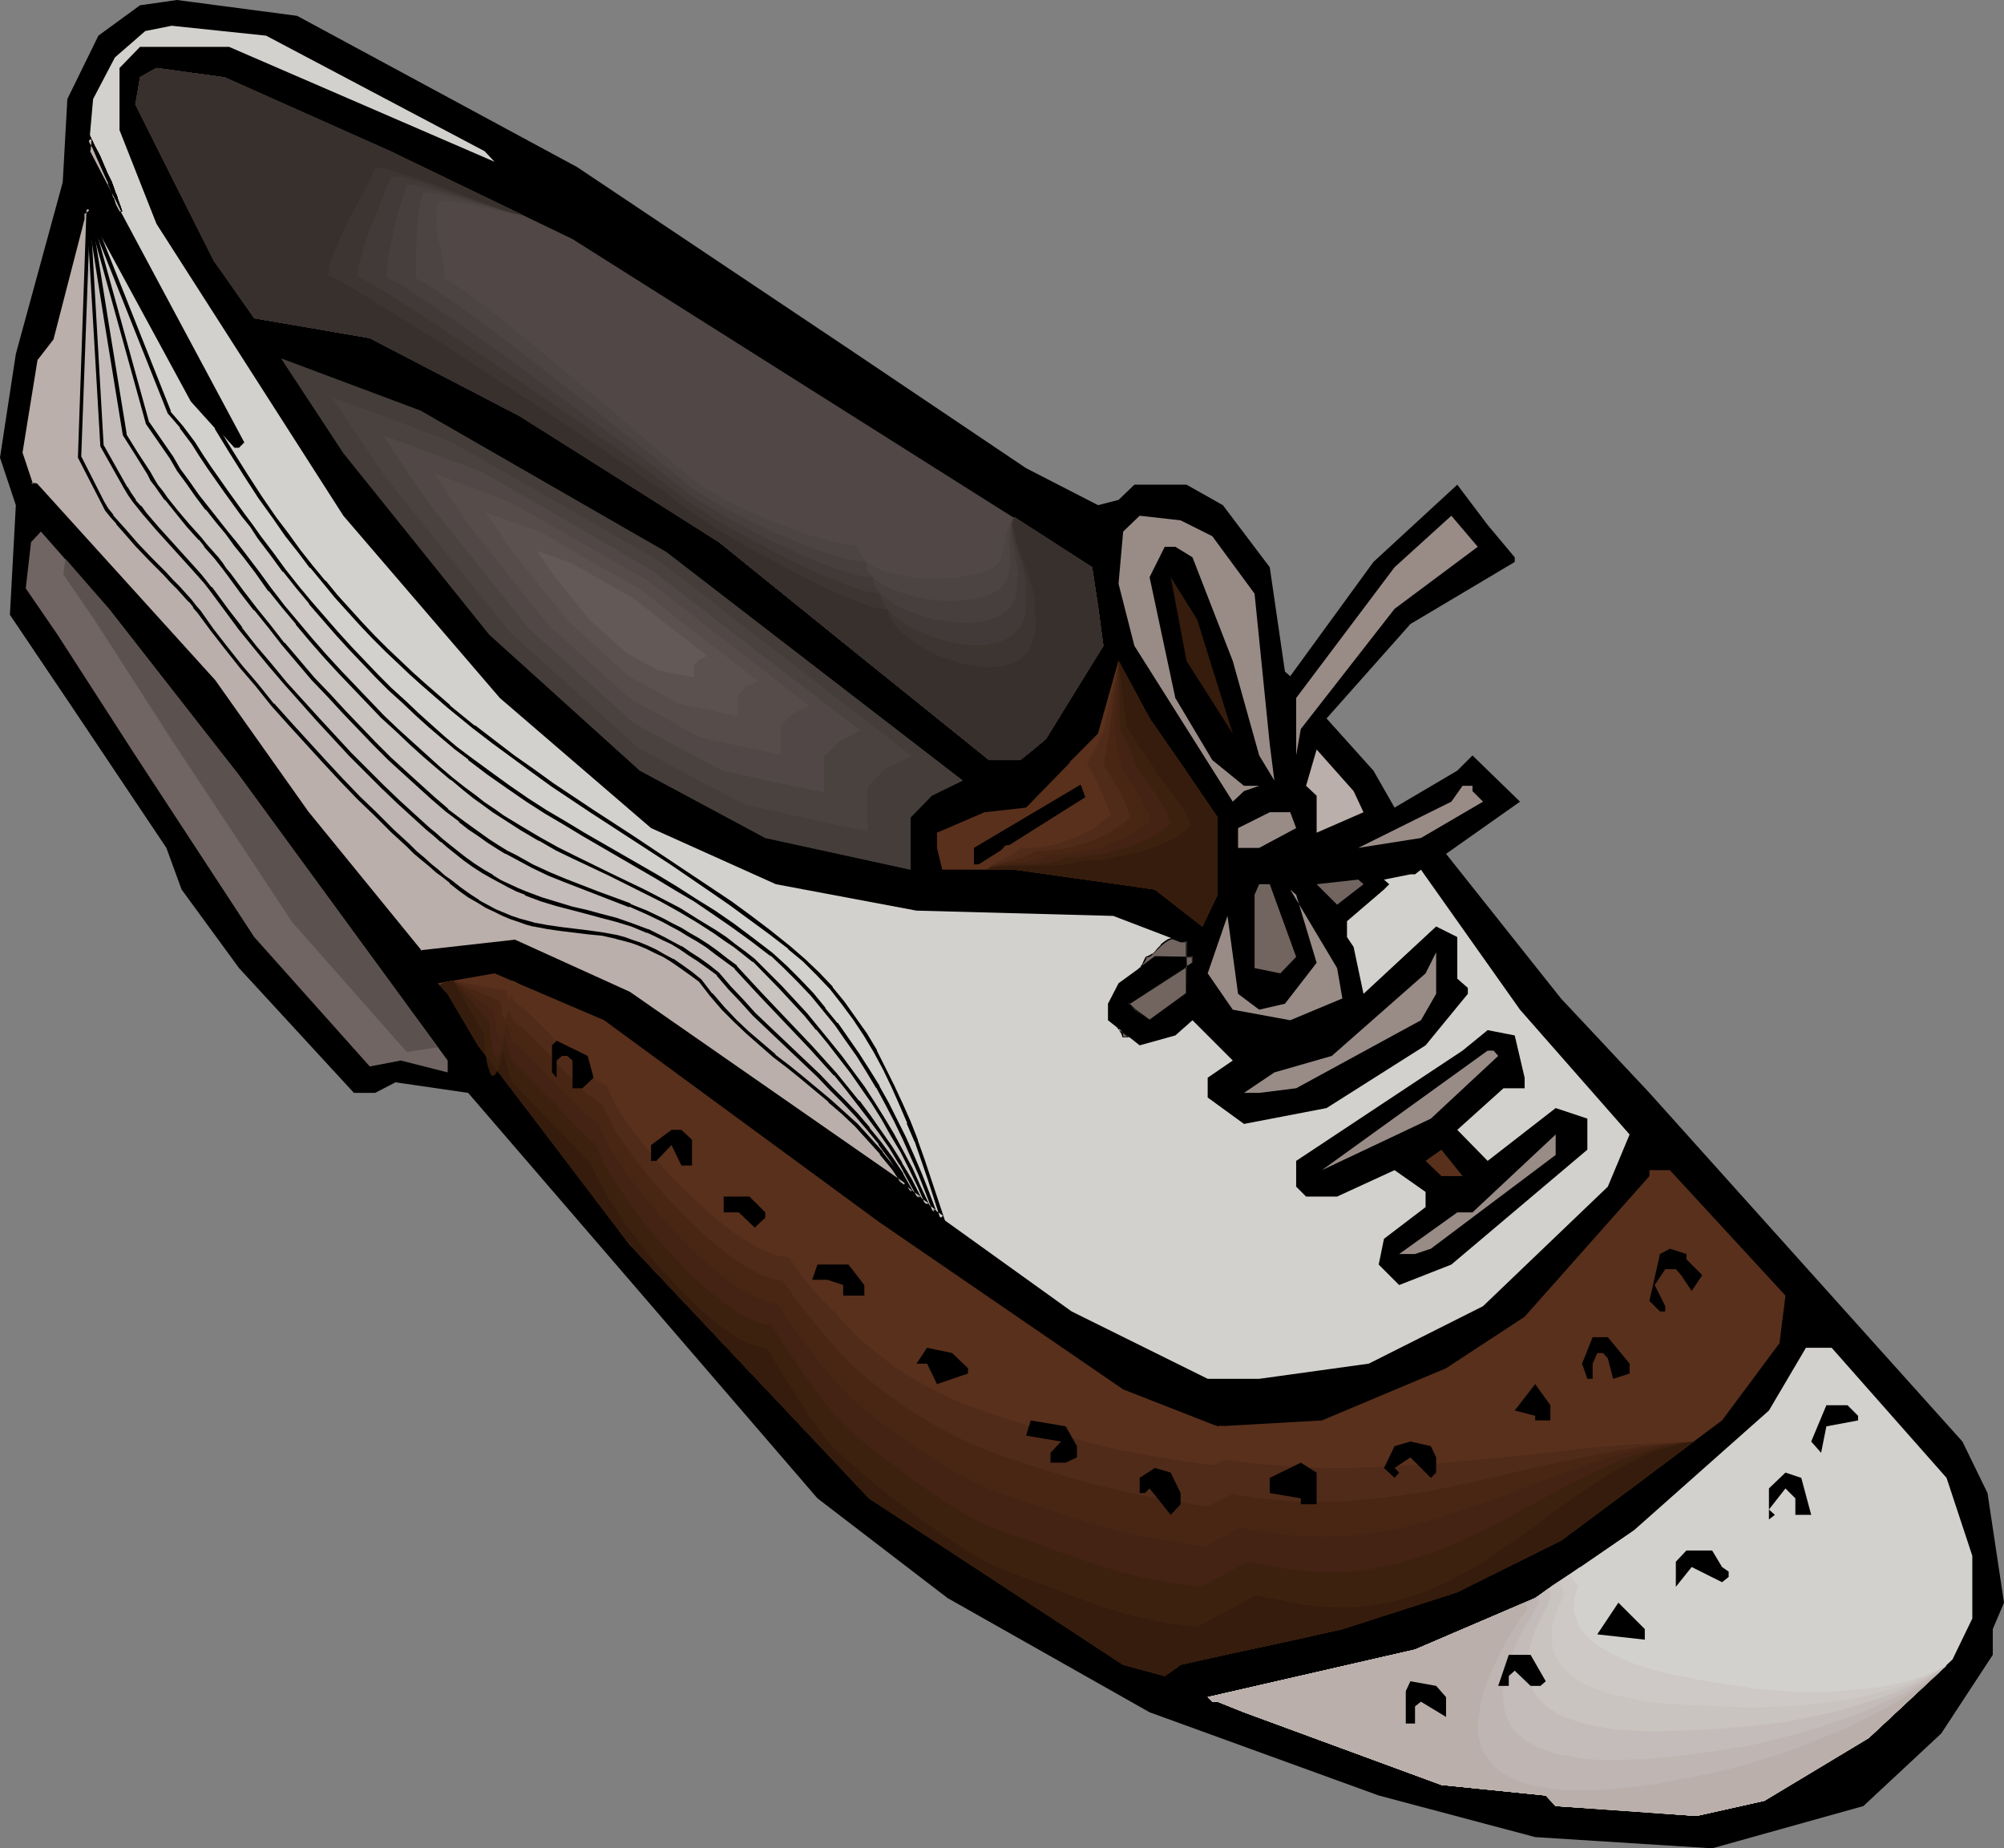 <?xml version="1.0" encoding="UTF-8" standalone="no"?>
<svg
   version="1.0"
   width="129.766mm"
   height="119.665mm"
   id="svg95"
   sodipodi:docname="Shoe 14.wmf"
   xmlns:inkscape="http://www.inkscape.org/namespaces/inkscape"
   xmlns:sodipodi="http://sodipodi.sourceforge.net/DTD/sodipodi-0.dtd"
   xmlns="http://www.w3.org/2000/svg"
   xmlns:svg="http://www.w3.org/2000/svg">
  <rect width="100%" height="100%" fill="#808080" stroke="none"/>
  <sodipodi:namedview
     id="namedview95"
     pagecolor="#ffffff"
     bordercolor="#000000"
     borderopacity="0.25"
     inkscape:showpageshadow="2"
     inkscape:pageopacity="0.0"
     inkscape:pagecheckerboard="0"
     inkscape:deskcolor="#d1d1d1"
     inkscape:document-units="mm" />
  <defs
     id="defs1">
    <pattern
       id="WMFhbasepattern"
       patternUnits="userSpaceOnUse"
       width="6"
       height="6"
       x="0"
       y="0" />
  </defs>
  <path
     style="fill:#000000;fill-opacity:1;fill-rule:evenodd;stroke:none"
     d="m 141.238,40.881 66.418,44.436 43.47,29.247 17.614,9.049 5.01,-1.293 3.878,-3.716 h 12.766 l 8.888,5.009 11.474,15.189 3.717,25.53 1.293,1.131 20.362,-27.954 20.523,-18.905 7.434,9.857 6.626,7.918 v 1.131 l -25.533,15.189 -20.523,23.107 11.474,12.765 5.171,9.049 15.352,-9.049 3.717,-3.716 11.635,11.311 -18.099,12.765 28.118,35.387 21.654,23.107 76.598,85.317 6.141,12.604 4.04,26.823 -2.747,6.463 v 6.302 l -12.605,19.229 -19.069,17.774 -37.006,10.341 -43.309,-2.747 -38.299,-10.18 -56.075,-20.36 -49.45,-27.954 -31.835,-24.399 -85.486,-99.213 -17.776,-2.585 -5.01,2.585 H 86.618 L 58.499,236.884 44.44,217.655 40.723,207.476 17.776,173.219 2.424,150.436 3.878,123.613 0,111.979 3.878,86.61 15.352,44.598 16.483,24.238 24.078,8.726 34.259,1.293 43.309,0 72.72,3.878 Z"
     id="path1" />
  <path
     style="fill:#d3d1ce;fill-opacity:1;fill-rule:evenodd;stroke:none"
     d="m 118.614,37.003 2.424,2.585 -64.963,-28.116 H 34.259 l -5.01,5.171 v 15.189 l 9.05,22.945 45.733,71.421 38.299,44.598 37.006,31.832 30.542,13.735 34.421,6.463 48.157,1.293 16.483,6.302 h 1.454 v 12.765 l -9.05,6.463 -3.717,-2.585 -1.454,-1.454 15.675,-10.018 v -1.454 h -9.211 l -8.888,6.463 -2.586,5.009 v 4.04 l 7.757,6.14 8.726,-2.424 4.202,-3.716 9.858,9.857 -6.141,4.201 v 4.848 l 8.888,6.463 20.2,-3.878 24.24,-15.351 10.342,-12.604 v -1.454 l -2.586,-2.262 v -10.18 l -5.171,-2.585 -17.776,16.482 -2.424,-11.473 -1.616,-2.424 v -3.878 l 9.05,-7.756 1.293,-1.293 -1.293,-1.131 6.464,-1.293 h 1.131 l 1.454,-1.131 24.24,34.256 26.826,30.54 -5.333,12.765 -30.542,29.247 -27.957,14.058 -26.826,3.716 H 295.566 L 262.276,320.908 154.005,243.186 126.048,230.421 102.939,233.006 75.144,198.75 52.358,166.756 8.888,118.604 H 7.595 L 5.01,110.848 8.888,87.741 12.766,82.732 20.2,53.646 v -1.454 l 1.454,-1.131 25.371,47.021 10.342,11.473 h 1.131 L 59.792,108.262 33.128,58.494 21.654,37.003 22.786,24.238 28.118,14.058 35.552,7.595 42.016,6.302 65.125,8.726 Z"
     id="path2" />
  <path
     style="fill:#514747;fill-opacity:1;fill-rule:evenodd;stroke:none"
     d="m 95.505,37.003 44.602,21.491 127.179,80.308 2.747,19.229 -14.059,22.784 -6.302,5.171 h -7.595 L 175.982,132.662 127.179,101.799 90.496,82.732 62.216,77.884 52.358,63.826 33.128,25.53 l 1.131,-6.625 4.04,-2.262 16.483,2.262 z"
     id="path3" />
  <path
     style="fill:#ffffff;fill-opacity:1;fill-rule:evenodd;stroke:none"
     d="m 123.462,40.881 14.059,7.433 z"
     id="path4" />
  <path
     style="fill:#ffffff;fill-opacity:1;fill-rule:evenodd;stroke:none"
     d="M 142.531,52.192 161.923,63.826 Z"
     id="path5" />
  <path
     style="fill:#443d3a;fill-opacity:1;fill-rule:evenodd;stroke:none"
     d="m 163.054,135.085 72.558,55.909 -7.595,3.716 -5.171,5.332 v 12.765 l -35.552,-7.756 -30.704,-16.482 L 119.745,155.283 84.032,110.848 68.842,87.741 102.939,100.506 Z"
     id="path6" />
  <path
     style="fill:#443d3a;fill-opacity:1;fill-rule:evenodd;stroke:none"
     d="m 163.054,135.085 72.558,55.909 -7.595,3.716 -5.171,5.332 v 12.765 l -35.552,-7.756 -30.704,-16.482 L 119.745,155.283 84.032,110.848 68.842,87.741 102.939,100.506 Z"
     id="path7" />
  <path
     style="fill:#49423f;fill-opacity:1;fill-rule:evenodd;stroke:none"
     d="m 161.438,137.347 61.731,47.668 -3.232,1.616 -3.232,1.454 -2.262,2.262 -2.101,2.262 v 10.826 l -15.19,-3.232 -15.029,-3.393 -13.251,-6.948 -12.766,-6.948 -31.35,-28.277 -15.352,-19.067 -15.029,-18.744 -6.626,-9.857 -3.232,-4.848 -3.232,-4.848 14.706,5.332 14.382,5.494 25.533,14.543 z"
     id="path8" />
  <path
     style="fill:#514747;fill-opacity:1;fill-rule:evenodd;stroke:none"
     d="m 159.822,139.771 25.371,19.552 25.371,19.39 -2.586,1.454 -2.586,1.293 -1.778,1.777 -1.939,1.777 v 8.887 l -12.443,-2.585 -12.443,-2.747 -10.666,-5.655 -10.827,-5.817 -12.928,-11.634 -12.928,-11.634 -24.886,-31.186 -5.494,-8.079 -5.171,-7.918 5.979,2.101 5.979,2.262 11.958,4.363 21.008,12.119 z"
     id="path9" />
  <path
     style="fill:#564c49;fill-opacity:1;fill-rule:evenodd;stroke:none"
     d="m 158.206,141.872 19.877,15.351 10.019,7.756 10.019,7.756 -2.101,0.97 -2.101,0.97 -1.454,1.454 -1.454,1.454 v 7.11 l -19.554,-4.201 -4.202,-2.262 -4.202,-2.424 -8.403,-4.524 -10.181,-9.049 -10.181,-9.21 -4.848,-5.979 -4.848,-6.14 -9.858,-12.442 -4.202,-6.14 -4.202,-6.463 18.746,7.11 z"
     id="path10" />
  <path
     style="fill:#5b514f;fill-opacity:1;fill-rule:evenodd;stroke:none"
     d="m 156.59,144.134 14.382,11.311 14.544,11.149 -1.454,0.808 -1.616,0.646 -0.97,1.131 -0.97,0.97 v 5.171 l -7.11,-1.616 -7.11,-1.454 -6.141,-3.393 -3.07,-1.616 -3.232,-1.777 -14.544,-13.25 -7.11,-8.726 -7.11,-8.887 -3.07,-4.686 -3.232,-4.524 13.736,4.848 11.958,7.11 z"
     id="path11" />
  <path
     style="fill:#635956;fill-opacity:1;fill-rule:evenodd;stroke:none"
     d="m 154.974,146.396 18.099,14.058 -1.939,0.97 -1.293,1.293 v 3.07 l -8.888,-1.777 -7.595,-4.201 -9.211,-8.241 -8.888,-11.149 -3.878,-5.655 8.565,3.07 z"
     id="path12" />
  <path
     style="fill:#998c87;fill-opacity:1;fill-rule:evenodd;stroke:none"
     d="m 296.697,131.207 10.342,14.058 3.717,36.841 1.131,8.887 -3.717,-6.14 -6.464,-23.107 -9.858,-25.369 -4.202,-2.585 h -2.586 l -3.717,7.433 6.302,29.57 9.05,15.189 7.757,6.302 h 3.717 l -3.717,1.293 -2.747,2.585 -24.078,-38.134 -3.878,-15.189 1.131,-12.765 4.04,-3.878 10.019,1.131 z"
     id="path13" />
  <path
     style="fill:#998c87;fill-opacity:1;fill-rule:evenodd;stroke:none"
     d="m 341.299,148.982 -22.947,29.409 -1.131,6.463 v -14.058 l 24.078,-31.994 13.898,-12.604 6.464,7.595 z"
     id="path14" />
  <path
     style="fill:#706563;fill-opacity:1;fill-rule:evenodd;stroke:none"
     d="m 58.499,189.701 51.066,69.805 v 2.909 L 98.091,259.506 90.496,260.96 62.216,229.29 33.128,184.854 14.059,155.283 6.302,143.972 7.595,132.662 10.019,130.076 26.664,148.982 Z"
     id="path15" />
  <path
     style="fill:#351c0c;fill-opacity:1;fill-rule:evenodd;stroke:none"
     d="m 301.707,179.521 -11.312,-17.774 -3.878,-20.521 6.464,10.341 z"
     id="path16" />
  <path
     style="fill:#59301c;fill-opacity:1;fill-rule:evenodd;stroke:none"
     d="m 297.99,200.043 v 18.905 l -3.717,7.756 -11.635,-9.049 -34.259,-4.848 h -17.776 l -1.293,-5.332 v -3.716 l 11.635,-5.009 10.181,-1.131 17.614,-18.098 5.01,-17.774 7.595,14.058 z"
     id="path17" />
  <path
     style="fill:#baafaa;fill-opacity:1;fill-rule:evenodd;stroke:none"
     d="m 333.704,198.75 -11.474,5.009 v -9.049 l -2.586,-2.424 2.586,-8.887 9.05,10.18 z"
     id="path18" />
  <path
     style="fill:#000000;fill-opacity:1;fill-rule:evenodd;stroke:none"
     d="m 270.033,192.286 -30.542,19.229 h -1.131 v -4.04 l 27.795,-16.482 h 2.586 z"
     id="path19" />
  <path
     style="fill:#998c87;fill-opacity:1;fill-rule:evenodd;stroke:none"
     d="m 360.368,193.579 2.586,2.585 -15.19,8.887 -15.352,2.424 22.786,-11.311 2.747,-3.878 h 2.424 z"
     id="path20" />
  <path
     style="fill:#998c87;fill-opacity:1;fill-rule:evenodd;stroke:none"
     d="m 317.22,202.628 -9.05,4.848 h -5.171 v -4.848 l 7.757,-3.878 h 5.01 z"
     id="path21" />
  <path
     style="fill:#726560;fill-opacity:1;fill-rule:evenodd;stroke:none"
     d="m 327.24,221.372 -5.01,-5.009 10.181,-1.131 1.293,1.131 z"
     id="path22" />
  <path
     style="fill:#726560;fill-opacity:1;fill-rule:evenodd;stroke:none"
     d="m 317.22,234.137 -3.878,4.04 -6.302,-1.293 v -17.936 l 1.131,-2.585 h 2.586 z"
     id="path23" />
  <path
     style="fill:#998c87;fill-opacity:1;fill-rule:evenodd;stroke:none"
     d="m 328.532,244.317 -12.766,5.332 -14.059,-2.585 -6.141,-8.887 4.848,-14.058 2.586,19.067 5.171,3.878 6.302,-1.454 7.757,-10.018 -5.01,-16.643 -1.454,-1.293 11.474,19.229 z"
     id="path24" />
  <path
     style="fill:#998c87;fill-opacity:1;fill-rule:evenodd;stroke:none"
     d="m 347.763,249.649 -30.542,16.643 -9.05,1.131 h -3.717 l 7.434,-5.009 14.059,-4.04 22.947,-20.198 2.586,-5.171 v 10.18 z"
     id="path25" />
  <path
     style="fill:#59301c;fill-opacity:1;fill-rule:evenodd;stroke:none"
     d="m 215.251,299.094 59.63,40.881 23.109,9.049 25.533,-1.454 30.381,-12.765 19.23,-12.604 30.542,-34.418 v -1.454 h 5.01 l 28.28,30.701 -1.454,11.634 -14.059,18.905 -39.43,29.409 -25.371,12.604 -28.118,9.049 -22.786,5.009 -16.806,3.716 -3.878,2.747 -10.181,-2.747 -62.216,-40.719 -58.661,-62.21 -37.006,-48.637 -7.434,-12.604 -2.424,-2.585 13.898,-2.424 26.826,11.473 z"
     id="path26" />
  <path
     style="fill:#59301c;fill-opacity:1;fill-rule:evenodd;stroke:none"
     d="m 107.625,241.085 0.808,-0.485 0.646,-0.323 1.778,-0.323 h 14.544 v 0 l 0.808,0.323 1.293,0.808 1.454,1.131 1.454,1.293 1.616,1.454 1.616,1.616 3.07,3.393 1.616,1.777 1.616,1.777 1.616,1.616 1.454,1.454 1.454,1.293 1.293,1.131 1.293,0.808 1.293,0.646 h 0.485 l 0.485,0.162 0.485,1.131 0.485,1.131 0.646,1.454 0.808,1.293 0.97,1.616 2.101,3.07 1.293,1.616 2.747,3.393 3.07,3.555 3.232,3.393 3.394,3.393 3.394,3.232 3.555,3.07 3.555,2.909 1.778,1.293 1.778,1.131 1.616,1.131 1.616,0.97 1.616,0.808 1.454,0.646 1.454,0.485 1.454,0.485 1.293,0.323 h 1.293 l 0.646,1.131 0.808,0.97 1.778,2.424 2.101,2.262 2.262,2.262 2.262,2.262 2.262,2.101 2.101,1.939 0.97,0.808 0.97,0.97 2.586,2.424 2.909,2.424 3.07,2.101 3.07,1.939 3.394,1.777 3.394,1.616 3.394,1.454 3.394,1.293 7.595,2.585 7.595,2.424 7.757,2.101 7.595,1.777 7.757,1.777 7.918,1.454 7.757,1.293 7.918,1.131 0.323,0.162 0.646,-0.162 6.949,0.808 7.11,0.646 7.272,0.646 7.11,0.485 14.382,0.646 14.544,0.485 14.544,0.162 h 14.706 14.544 14.706 l -32.482,24.238 -25.371,12.604 -28.118,9.049 -22.786,5.009 -16.806,3.716 -3.878,2.747 -10.181,-2.747 -62.216,-40.719 -58.661,-62.21 -37.006,-48.637 -7.434,-12.604 z"
     id="path27" />
  <path
     style="fill:#512b19;fill-opacity:1;fill-rule:evenodd;stroke:none"
     d="m 107.625,241.085 0.808,-0.485 0.646,-0.323 0.97,-0.162 0.808,-0.162 6.626,1.293 6.464,1.131 v 0.323 l 0.162,0.323 v 1.131 l 0.162,0.323 0.162,0.162 0.162,-0.162 0.162,-0.162 v -0.323 l 0.162,-0.485 0.485,0.646 0.323,0.485 0.162,0.485 1.293,0.97 1.454,1.131 1.454,1.293 1.454,1.454 3.07,3.07 3.07,3.393 3.07,3.07 1.293,1.454 1.454,1.293 1.454,1.293 1.293,0.808 1.131,0.646 1.131,0.485 0.323,1.131 0.646,1.293 0.646,1.293 0.646,1.454 0.97,1.454 0.97,1.616 1.131,1.454 1.293,1.777 2.586,3.393 3.07,3.555 3.07,3.555 3.394,3.393 3.555,3.393 3.394,3.07 3.555,2.909 1.778,1.293 1.616,1.131 1.616,0.97 1.778,1.131 1.454,0.808 1.616,0.646 1.454,0.646 1.454,0.485 1.293,0.162 1.293,0.162 0.646,0.97 0.808,1.131 0.808,1.293 0.97,1.293 2.101,2.585 2.262,2.585 2.424,2.424 2.262,2.424 2.101,2.262 0.97,0.97 0.808,0.97 1.293,1.293 1.616,1.293 3.232,2.585 3.394,2.585 3.717,2.424 3.878,2.262 3.878,1.939 3.717,1.777 1.778,0.808 1.778,0.646 7.434,2.585 7.434,2.262 7.272,2.101 7.11,1.939 7.272,1.777 7.272,1.293 7.595,1.293 7.757,1.131 1.616,-0.646 1.454,-0.646 h 0.808 l 0.646,0.162 1.293,0.162 7.272,0.808 7.11,0.485 7.11,0.323 h 7.11 l 6.949,-0.323 7.11,-0.323 6.949,-0.485 6.787,-0.646 13.898,-1.293 13.736,-1.616 6.949,-0.646 6.949,-0.485 7.11,-0.323 6.949,-0.323 -16.16,12.119 -16.322,12.119 -12.766,6.302 -12.605,6.302 -28.118,9.049 -11.474,2.585 -11.312,2.424 -8.403,1.777 -8.403,1.939 -1.778,1.293 -2.101,1.454 -10.181,-2.747 -31.027,-20.36 -30.866,-20.36 -29.573,-31.024 -29.411,-31.186 -18.422,-24.399 -18.584,-24.238 -7.434,-12.604 -0.97,-1.131 z"
     id="path28" />
  <path
     style="fill:#492614;fill-opacity:1;fill-rule:evenodd;stroke:none"
     d="m 107.625,241.085 0.808,-0.485 0.646,-0.323 0.97,-0.162 0.808,-0.162 5.818,2.585 5.818,2.424 v 0.162 0.162 l 0.162,0.485 v 0.485 l 0.323,2.101 0.162,0.485 0.162,0.323 0.162,0.162 h 0.162 l 0.162,-0.162 0.162,-0.485 0.162,-0.646 0.323,-0.97 1.293,2.909 1.293,0.97 1.454,1.131 1.293,1.293 1.454,1.454 2.909,2.909 2.909,3.232 2.909,2.909 1.293,1.454 1.454,1.293 1.293,1.293 1.293,0.808 1.131,0.97 1.131,0.646 0.485,1.131 0.485,1.131 0.646,1.293 0.808,1.616 0.808,1.454 1.131,1.616 1.131,1.616 1.131,1.616 2.586,3.555 2.909,3.555 3.07,3.555 3.394,3.555 3.394,3.393 3.394,3.232 3.555,2.909 1.616,1.293 1.778,1.293 1.616,1.131 1.616,0.97 1.616,0.808 1.454,0.808 1.454,0.485 1.293,0.485 1.454,0.323 h 1.131 l 0.646,1.131 0.97,1.131 0.808,1.293 0.97,1.454 2.262,2.747 2.262,2.909 2.424,2.909 2.262,2.585 1.131,1.293 1.131,1.131 0.97,0.97 0.808,0.97 1.454,1.293 1.616,1.454 1.616,1.293 1.778,1.454 4.04,3.07 4.202,2.909 4.525,2.747 2.101,1.293 2.262,1.131 2.101,1.131 1.939,0.97 1.939,0.97 1.778,0.646 3.717,1.454 3.555,1.293 7.11,2.262 6.626,2.101 6.787,1.939 6.787,1.616 6.787,1.454 3.555,0.646 3.717,0.646 3.717,0.646 3.878,0.485 3.07,-1.616 2.909,-1.454 2.424,0.485 2.747,0.485 3.555,0.323 3.717,0.323 3.555,0.323 h 3.555 3.555 3.555 l 3.394,-0.323 3.555,-0.323 6.787,-0.808 6.626,-0.97 6.626,-1.293 6.626,-1.454 13.09,-3.07 12.928,-2.747 6.626,-1.293 6.626,-1.131 6.626,-0.808 6.626,-0.485 -16.16,12.119 -16.322,12.119 -12.766,6.302 -12.605,6.302 -28.118,9.049 -11.474,2.585 -11.312,2.424 -8.403,1.777 -8.403,1.939 -1.778,1.293 -2.101,1.454 -10.181,-2.747 -31.027,-20.36 -30.866,-20.36 -29.573,-31.024 -29.411,-31.186 -18.422,-24.399 -18.584,-24.238 -7.434,-12.604 -0.97,-1.131 z"
     id="path29" />
  <path
     style="fill:#442314;fill-opacity:1;fill-rule:evenodd;stroke:none"
     d="m 107.625,241.085 0.808,-0.485 0.646,-0.323 0.97,-0.162 0.808,-0.162 10.181,7.595 v 0.162 l 0.162,0.323 v 0.646 0.646 l 0.162,1.616 0.323,1.616 0.323,0.646 0.162,0.485 0.162,0.323 h 0.323 l 0.323,-0.323 0.162,-0.323 0.162,-0.323 0.162,-0.485 0.162,-0.646 0.162,-0.646 0.162,-0.97 0.808,2.262 0.646,2.262 1.293,1.131 1.454,1.131 2.586,2.585 2.747,2.909 2.747,2.909 2.747,2.909 2.747,2.585 1.293,1.293 1.293,1.131 1.131,0.97 1.293,0.808 0.323,1.293 0.485,1.131 0.808,1.293 0.646,1.454 0.97,1.616 0.97,1.454 1.131,1.777 1.131,1.616 2.586,3.555 2.909,3.716 3.07,3.555 3.232,3.555 3.394,3.555 3.394,3.232 3.394,2.909 1.778,1.454 1.616,1.131 1.616,1.293 1.616,0.97 1.454,0.808 1.616,0.808 1.454,0.485 1.293,0.485 1.293,0.323 h 1.293 l 0.646,1.293 0.808,1.131 0.97,1.454 0.97,1.454 2.262,3.07 2.262,3.07 2.424,3.232 2.424,2.909 1.131,1.293 0.97,1.293 1.131,0.97 0.808,0.97 1.454,1.454 1.616,1.454 1.939,1.454 1.939,1.777 2.262,1.616 2.262,1.777 4.848,3.393 5.01,3.232 2.424,1.454 2.262,1.454 2.424,1.293 2.101,1.131 1.939,0.97 1.778,0.808 3.717,1.293 3.555,1.293 3.394,1.131 3.232,1.131 6.302,2.262 6.302,1.777 6.141,1.777 3.232,0.646 3.232,0.646 3.394,0.646 3.555,0.646 3.555,0.646 3.878,0.485 4.363,-2.262 4.363,-2.424 3.717,0.808 3.717,0.485 3.717,0.485 3.717,0.323 3.717,0.162 h 3.555 l 3.555,-0.162 3.394,-0.323 3.394,-0.485 3.394,-0.485 3.394,-0.646 3.232,-0.808 6.464,-1.777 6.302,-2.101 6.302,-2.101 12.282,-4.686 5.979,-2.262 6.141,-2.101 6.141,-1.939 3.07,-0.808 6.302,-1.454 3.232,-0.485 3.232,-0.323 3.07,-0.323 -16.16,12.119 -16.322,12.119 -12.766,6.302 -12.605,6.302 -28.118,9.049 -11.474,2.585 -11.312,2.424 -8.403,1.777 -8.403,1.939 -1.778,1.293 -2.101,1.454 -10.181,-2.747 -31.027,-20.36 -30.866,-20.36 -29.573,-31.024 -29.411,-31.186 -18.422,-24.399 -18.584,-24.238 -7.434,-12.604 -0.97,-1.131 z"
     id="path30" />
  <path
     style="fill:#3d210f;fill-opacity:1;fill-rule:evenodd;stroke:none"
     d="m 107.625,241.085 0.808,-0.485 0.646,-0.323 0.97,-0.162 0.808,-0.162 4.525,5.009 4.363,5.171 v 0.162 l 0.162,0.485 v 0.808 0.97 l 0.323,2.101 0.162,1.131 0.162,0.97 0.323,0.97 0.162,0.646 0.323,0.323 h 0.323 0.162 l 0.162,-0.162 0.162,-0.323 0.162,-0.323 0.323,-0.485 0.162,-0.808 0.162,-0.646 0.323,-0.97 0.162,-1.293 0.97,3.07 0.97,2.909 2.424,2.424 2.586,2.585 2.586,2.747 2.747,2.585 2.586,2.747 2.586,2.747 2.424,2.424 2.424,2.101 0.485,1.131 0.485,1.293 0.646,1.293 0.646,1.454 0.97,1.616 0.97,1.616 1.131,1.616 1.131,1.616 2.586,3.716 2.747,3.716 3.07,3.716 3.232,3.555 3.232,3.555 3.394,3.232 3.394,3.07 1.778,1.293 1.616,1.293 1.616,1.131 1.616,1.131 1.454,0.97 1.454,0.646 1.454,0.646 1.454,0.485 1.293,0.323 h 1.131 l 0.808,1.293 0.808,1.293 0.97,1.454 0.97,1.616 2.262,3.232 2.424,3.393 2.424,3.393 1.131,1.616 1.131,1.616 1.293,1.454 0.97,1.293 0.97,1.131 0.97,0.97 0.646,0.808 0.808,0.646 1.778,1.616 1.939,1.616 2.262,1.939 2.424,1.777 2.586,1.939 5.333,4.04 5.494,3.716 2.586,1.777 2.747,1.616 2.424,1.454 2.262,1.293 2.101,0.97 0.97,0.485 0.97,0.323 3.555,1.293 3.555,1.293 3.232,1.131 3.07,1.131 3.07,1.131 2.909,0.97 5.656,1.939 5.656,1.777 3.07,0.646 2.909,0.808 3.232,0.646 3.394,0.646 3.555,0.485 3.878,0.485 5.656,-3.07 5.656,-3.07 9.858,1.777 3.878,0.485 3.717,0.162 h 3.717 3.394 l 3.555,-0.323 3.555,-0.646 3.232,-0.646 3.394,-0.808 3.07,-0.97 3.232,-0.97 3.07,-1.293 3.232,-1.293 5.979,-2.747 5.818,-2.909 5.818,-3.232 5.656,-3.07 5.818,-3.07 5.656,-2.747 2.909,-1.293 2.909,-1.293 2.909,-0.97 2.909,-1.131 2.909,-0.808 3.07,-0.646 2.909,-0.646 3.07,-0.323 -16.16,12.119 -16.322,12.119 -12.766,6.302 -12.605,6.302 -28.118,9.049 -11.474,2.585 -11.312,2.424 -8.403,1.777 -8.403,1.939 -1.778,1.293 -2.101,1.454 -10.181,-2.747 -31.027,-20.36 -30.866,-20.36 -29.573,-31.024 -29.411,-31.186 -18.422,-24.399 -18.584,-24.238 -7.434,-12.604 -0.97,-1.131 z"
     id="path31" />
  <path
     style="fill:#351c0c;fill-opacity:1;fill-rule:evenodd;stroke:none"
     d="m 107.625,241.085 0.808,-0.485 0.646,-0.323 1.778,-0.323 7.434,12.765 v 0.162 l 0.162,0.646 v 0.97 l 0.162,1.131 0.323,2.747 0.162,1.293 0.323,1.293 0.323,0.97 0.323,0.97 0.162,0.162 0.162,0.162 h 0.323 0.162 l 0.162,-0.162 0.323,-0.323 0.323,-0.485 0.162,-0.646 0.323,-0.808 0.323,-0.97 0.323,-1.293 0.323,-1.454 1.939,7.433 19.715,20.36 0.485,1.131 0.485,1.293 0.646,1.293 0.808,1.454 0.808,1.616 0.97,1.616 1.131,1.616 1.131,1.777 2.424,3.716 2.909,3.716 2.909,3.716 3.232,3.716 3.232,3.555 3.394,3.393 3.394,3.07 1.616,1.454 1.616,1.293 1.616,1.131 1.616,1.131 1.454,0.97 1.454,0.646 1.454,0.646 1.293,0.485 1.454,0.323 1.131,0.162 0.808,1.131 0.808,1.293 0.97,1.454 0.97,1.777 1.131,1.777 1.131,1.777 2.424,3.716 2.424,3.716 1.293,1.777 1.131,1.777 1.131,1.454 1.131,1.293 0.97,1.293 0.97,0.97 0.808,0.646 0.808,0.808 0.808,0.808 0.97,0.808 2.101,1.777 2.424,2.101 2.586,2.101 2.747,2.101 5.979,4.524 5.979,4.363 3.07,1.939 2.747,1.939 2.747,1.616 2.424,1.454 1.131,0.485 0.97,0.646 0.97,0.323 0.97,0.485 3.555,1.293 3.394,1.293 3.07,1.131 3.07,1.131 2.747,1.131 2.747,0.97 2.586,0.97 2.586,0.97 5.171,1.616 2.747,0.808 2.909,0.646 2.909,0.646 3.232,0.646 3.555,0.485 3.717,0.485 14.221,-7.756 11.958,2.262 3.878,0.485 3.717,0.162 h 3.717 l 3.717,-0.162 3.394,-0.646 3.394,-0.646 3.232,-0.808 3.232,-1.131 3.232,-1.293 3.07,-1.293 2.909,-1.616 3.07,-1.616 2.909,-1.616 2.747,-1.939 5.494,-3.716 5.494,-3.878 5.333,-4.04 5.333,-3.716 5.333,-3.555 2.747,-1.616 2.586,-1.454 2.747,-1.454 2.747,-1.293 2.747,-0.97 2.909,-0.97 2.747,-0.646 2.909,-0.485 -32.482,24.238 -25.371,12.604 -28.118,9.049 -22.786,5.009 -16.806,3.716 -3.878,2.747 -10.181,-2.747 -62.216,-40.719 -58.661,-62.21 -37.006,-48.637 -7.434,-12.604 z"
     id="path32" />
  <path
     style="fill:#000000;fill-opacity:1;fill-rule:evenodd;stroke:none"
     d="m 373.134,263.707 v 2.585 h -5.171 l -11.312,10.18 7.434,7.595 16.645,-12.927 7.757,2.585 v 7.595 l -33.29,28.116 -12.766,5.009 -5.01,-5.009 1.293,-6.302 10.181,-7.756 v -3.716 l -7.595,-5.332 -14.059,6.463 h -7.595 l -2.424,-2.424 v -6.302 l 40.723,-26.985 6.141,-5.009 6.626,1.293 z"
     id="path33" />
  <path
     style="fill:#000000;fill-opacity:1;fill-rule:evenodd;stroke:none"
     d="m 145.278,263.707 -2.747,2.585 h -2.424 v -6.787 l -1.293,-1.131 h -1.293 l -1.293,1.131 v 4.201 l -1.131,-1.293 v -6.625 l 1.131,-1.131 7.595,3.716 z"
     id="path34" />
  <path
     style="fill:#998c87;fill-opacity:1;fill-rule:evenodd;stroke:none"
     d="m 366.67,258.375 -16.483,15.351 -26.664,12.604 40.562,-29.247 h 1.454 z"
     id="path35" />
  <path
     style="fill:#000000;fill-opacity:1;fill-rule:evenodd;stroke:none"
     d="m 169.357,278.896 v 6.302 h -2.586 l -2.424,-5.009 -3.717,3.878 h -1.293 v -3.878 l 5.01,-3.716 h 2.424 z"
     id="path36" />
  <path
     style="fill:#998c87;fill-opacity:1;fill-rule:evenodd;stroke:none"
     d="m 350.187,305.558 -3.878,1.293 h -3.878 l 14.221,-10.18 h 3.717 l 20.362,-19.067 v 5.009 z"
     id="path37" />
  <path
     style="fill:#59301c;fill-opacity:1;fill-rule:evenodd;stroke:none"
     d="m 352.772,287.783 -3.878,-3.716 3.878,-2.747 5.171,6.463 z"
     id="path38" />
  <path
     style="fill:#000000;fill-opacity:1;fill-rule:evenodd;stroke:none"
     d="m 187.294,296.671 v 1.293 l -2.586,2.424 -3.878,-3.716 h -3.717 v -3.878 h 6.302 z"
     id="path39" />
  <path
     style="fill:#000000;fill-opacity:1;fill-rule:evenodd;stroke:none"
     d="m 412.726,308.143 3.878,3.878 -2.586,3.878 -2.586,-3.878 -1.293,-1.454 h -2.586 l -2.586,3.878 2.586,5.171 v 1.293 h -1.293 l -2.586,-2.585 2.586,-11.473 2.424,-1.293 4.04,1.293 z"
     id="path40" />
  <path
     style="fill:#000000;fill-opacity:1;fill-rule:evenodd;stroke:none"
     d="m 211.534,314.445 v 2.585 h -5.171 v -2.585 l -3.878,-1.293 h -3.717 l 1.293,-3.716 h 7.595 z"
     id="path41" />
  <path
     style="fill:#000000;fill-opacity:1;fill-rule:evenodd;stroke:none"
     d="m 398.828,333.674 v 2.424 l -4.04,1.293 -1.293,-5.009 -1.131,-1.293 h -1.454 l -1.131,2.585 v 3.716 h -1.293 l -1.293,-3.716 2.586,-6.463 h 3.717 z"
     id="path42" />
  <path
     style="fill:#000000;fill-opacity:1;fill-rule:evenodd;stroke:none"
     d="m 236.905,334.805 v 1.293 l -7.595,2.585 -2.424,-5.009 h -2.586 l 2.586,-3.878 6.141,1.293 z"
     id="path43" />
  <path
     style="fill:#d3d1ce;fill-opacity:1;fill-rule:evenodd;stroke:none"
     d="m 476.396,361.628 6.302,19.067 v 15.351 l -4.848,10.018 -20.523,19.229 -25.533,15.351 -16.645,3.716 -34.421,-2.424 -2.424,-2.585 -25.533,-2.585 -48.318,-17.774 -6.464,-2.585 h -1.293 l -1.131,-1.131 50.742,-11.634 29.411,-12.604 24.24,-16.643 32.966,-29.247 9.05,-15.351 h 6.302 z"
     id="path44" />
  <path
     style="fill:#d3d1ce;fill-opacity:1;fill-rule:evenodd;stroke:none"
     d="m 386.708,383.442 1.131,1.131 0.808,0.808 0.485,0.323 0.323,0.162 0.162,0.162 0.323,0.162 0.162,1.131 0.485,1.293 0.808,1.293 0.97,1.293 1.454,1.293 1.616,1.454 1.939,1.454 2.101,1.293 2.424,1.454 2.424,1.293 2.747,1.293 2.909,1.293 3.07,1.293 3.07,1.131 3.232,1.131 3.394,1.131 3.555,0.97 3.394,0.808 3.717,0.97 3.555,0.646 3.555,0.485 3.555,0.646 3.555,0.323 3.555,0.162 3.555,0.162 3.394,-0.162 3.394,-0.162 3.232,-0.485 3.07,-0.646 2.909,-0.646 2.909,-1.131 2.747,-1.131 -19.069,17.774 -25.533,15.351 -16.645,3.716 -34.421,-2.424 -2.424,-2.585 -25.533,-2.585 -48.318,-17.774 -6.464,-2.585 h -1.293 l -1.131,-1.131 50.742,-11.634 29.411,-12.604 z"
     id="path45" />
  <path
     style="fill:#cec9c6;fill-opacity:1;fill-rule:evenodd;stroke:none"
     d="m 384.123,385.219 0.808,1.131 0.646,0.97 0.323,0.323 0.162,0.162 0.162,0.162 v 0.162 l -0.485,1.293 -0.323,1.293 -0.162,1.293 v 1.131 1.293 l 0.323,0.97 0.323,1.131 0.485,0.97 0.485,1.131 0.808,0.97 0.808,0.808 0.808,0.97 1.131,0.808 0.97,0.808 1.293,0.646 1.293,0.808 2.747,1.293 3.07,1.293 3.394,1.131 3.555,0.97 3.555,0.808 3.878,0.808 3.878,0.646 3.878,0.646 3.717,0.485 3.717,0.646 3.717,0.323 3.717,0.323 3.717,0.162 h 3.878 3.555 l 3.717,-0.323 3.555,-0.323 3.394,-0.323 3.394,-0.485 3.232,-0.808 3.07,-0.808 2.909,-0.97 2.586,-1.131 2.586,-1.293 -9.534,8.887 -9.534,8.887 -25.533,15.351 -16.645,3.716 -17.13,-1.293 -17.291,-1.131 -2.424,-2.585 -25.533,-2.585 -48.318,-17.774 -3.232,-1.293 -3.232,-1.293 h -1.293 l -0.646,-0.646 -0.485,-0.485 25.371,-5.817 25.371,-5.817 29.411,-12.604 4.202,-3.07 z"
     id="path46" />
  <path
     style="fill:#c9c4bf;fill-opacity:1;fill-rule:evenodd;stroke:none"
     d="m 381.537,386.997 0.323,0.646 0.323,0.485 0.323,0.485 v 0.485 0.485 l 0.162,0.162 v 0.162 l 0.162,0.162 -0.97,2.101 -0.808,1.939 -0.646,1.939 -0.485,1.777 -0.162,1.777 v 1.616 l 0.162,1.454 0.323,1.454 0.485,1.293 0.646,1.131 0.808,1.131 0.97,1.131 1.293,0.97 1.131,0.97 1.293,0.808 1.454,0.808 1.616,0.646 1.778,0.646 1.778,0.646 1.778,0.485 3.878,0.808 4.202,0.808 4.363,0.485 4.525,0.323 4.525,0.162 4.363,0.162 3.878,0.162 3.878,0.162 3.878,-0.162 4.04,-0.162 3.878,-0.162 3.878,-0.485 3.878,-0.485 3.717,-0.485 3.555,-0.646 3.394,-0.97 3.394,-0.808 3.232,-0.97 2.909,-1.131 2.747,-1.131 2.586,-1.293 2.424,-1.454 -9.534,8.887 -9.534,8.887 -25.533,15.351 -16.645,3.716 -17.13,-1.293 -17.291,-1.131 -2.424,-2.585 -25.533,-2.585 -48.318,-17.774 -3.232,-1.293 -3.232,-1.293 h -1.293 l -0.646,-0.646 -0.485,-0.485 25.371,-5.817 25.371,-5.817 29.411,-12.604 z"
     id="path47" />
  <path
     style="fill:#c4bcba;fill-opacity:1;fill-rule:evenodd;stroke:none"
     d="m 378.79,388.774 0.485,0.646 0.162,0.646 v 0.485 0.485 l -0.162,0.323 -0.162,0.323 v 0.323 0 l -1.454,2.909 -1.293,2.585 -1.131,2.585 -0.646,2.424 -0.485,2.262 -0.323,1.939 v 1.939 l 0.323,1.777 0.485,1.616 0.646,1.616 0.808,1.293 0.97,1.293 1.293,1.131 1.293,0.97 1.616,0.97 1.616,0.808 1.778,0.646 1.939,0.646 2.101,0.646 2.101,0.323 2.262,0.485 2.262,0.323 4.686,0.323 5.01,0.162 5.171,-0.162 5.171,-0.162 5.01,-0.323 4.04,-0.323 4.04,-0.323 4.04,-0.485 4.202,-0.485 4.04,-0.808 4.04,-0.808 3.878,-0.808 3.878,-1.131 3.717,-1.131 3.555,-1.131 3.394,-1.131 3.07,-1.293 2.909,-1.293 2.747,-1.454 2.262,-1.454 2.262,-1.454 -9.534,8.887 -9.534,8.887 -25.533,15.351 -16.645,3.716 -17.13,-1.293 -17.291,-1.131 -2.424,-2.585 -25.533,-2.585 -48.318,-17.774 -3.232,-1.293 -3.232,-1.293 h -1.293 l -0.646,-0.646 -0.485,-0.485 25.371,-5.817 25.371,-5.817 29.411,-12.604 1.616,-1.131 z"
     id="path48" />
  <path
     style="fill:#bfb5b2;fill-opacity:1;fill-rule:evenodd;stroke:none"
     d="m 376.204,390.713 0.323,0.646 v 0.646 0.485 l -0.323,0.485 -0.162,0.162 -0.162,0.323 -0.162,0.323 -0.162,0.162 v 0 l -0.97,1.939 -1.131,1.777 -0.97,1.616 -0.808,1.777 -0.808,1.616 -0.646,1.454 -0.485,1.616 -0.485,1.454 -0.485,1.293 -0.323,1.293 -0.323,1.454 -0.162,1.131 -0.162,2.424 0.162,2.101 0.323,1.939 0.646,1.777 0.808,1.616 1.131,1.454 1.293,1.293 1.454,1.131 1.778,0.97 1.939,0.808 1.939,0.808 2.101,0.646 2.424,0.323 2.424,0.485 2.424,0.323 2.586,0.162 h 2.747 2.747 l 5.656,-0.162 5.656,-0.485 5.818,-0.646 5.494,-0.808 4.202,-0.646 4.363,-0.646 4.202,-0.97 4.363,-1.131 4.202,-1.131 4.04,-1.131 4.202,-1.454 3.878,-1.293 3.717,-1.454 3.555,-1.616 3.394,-1.454 3.232,-1.616 2.909,-1.616 2.586,-1.616 2.262,-1.616 1.939,-1.616 -9.534,8.887 -9.534,8.887 -25.533,15.351 -16.645,3.716 -17.13,-1.293 -17.291,-1.131 -2.424,-2.585 -25.533,-2.585 -48.318,-17.774 -3.232,-1.293 -3.232,-1.293 h -1.293 l -0.646,-0.646 -0.485,-0.485 25.371,-5.817 25.371,-5.817 29.411,-12.604 0.323,-0.323 z"
     id="path49" />
  <path
     style="fill:#baafaa;fill-opacity:1;fill-rule:evenodd;stroke:none"
     d="m 373.457,392.652 0.162,0.162 0.162,0.323 v 0.646 l -0.162,0.485 -0.485,0.485 -0.323,0.485 -0.485,0.323 -0.162,0.323 v 0 l -1.454,2.262 -1.293,2.101 -1.131,2.101 -1.131,2.101 -0.97,1.939 -0.808,1.777 -0.808,1.939 -0.646,1.616 -0.646,1.616 -0.485,1.616 -0.323,1.616 -0.323,1.454 -0.162,1.454 -0.162,1.293 -0.162,1.293 v 1.293 l 0.162,1.131 0.162,1.131 0.323,0.97 0.323,1.131 0.97,1.777 1.131,1.616 1.293,1.454 1.778,1.293 1.778,0.97 2.101,0.97 2.101,0.808 2.424,0.485 2.586,0.485 2.747,0.323 2.747,0.162 h 2.909 3.07 l 3.07,-0.162 3.07,-0.323 3.232,-0.323 6.302,-0.808 6.302,-1.293 6.302,-1.131 4.525,-1.131 4.363,-1.131 4.525,-1.454 4.363,-1.293 4.525,-1.616 4.202,-1.777 4.202,-1.616 4.04,-1.777 3.717,-1.939 3.717,-1.939 3.394,-1.777 3.07,-1.939 2.747,-1.777 2.586,-1.939 1.131,-0.808 0.97,-0.808 0.808,-0.97 0.97,-0.808 -19.069,17.774 -25.533,15.351 -16.645,3.716 -34.421,-2.424 -2.424,-2.585 -25.533,-2.585 -48.318,-17.774 -6.464,-2.585 h -1.293 l -1.131,-1.131 50.742,-11.634 29.411,-12.604 z"
     id="path50" />
  <path
     style="fill:#000000;fill-opacity:1;fill-rule:evenodd;stroke:none"
     d="m 379.436,347.57 h -3.717 v -1.131 l -5.01,-1.293 5.01,-6.463 3.717,5.171 z"
     id="path51" />
  <path
     style="fill:#000000;fill-opacity:1;fill-rule:evenodd;stroke:none"
     d="m 454.742,346.439 v 1.131 l -7.757,1.454 -1.293,6.463 -2.424,-2.747 3.717,-8.887 h 5.171 z"
     id="path52" />
  <path
     style="fill:#000000;fill-opacity:1;fill-rule:evenodd;stroke:none"
     d="m 263.569,353.872 v 2.747 l -2.747,1.293 h -3.717 v -2.424 l 2.586,-2.747 -8.565,-1.454 1.131,-3.716 8.565,1.454 z"
     id="path53" />
  <path
     style="fill:#000000;fill-opacity:1;fill-rule:evenodd;stroke:none"
     d="m 351.48,356.619 v 3.716 l -1.293,1.293 -5.01,-5.009 -3.878,2.585 1.131,1.131 -1.131,1.293 -2.586,-2.424 2.586,-5.332 3.878,-1.131 5.01,1.131 z"
     id="path54" />
  <path
     style="fill:#000000;fill-opacity:1;fill-rule:evenodd;stroke:none"
     d="m 322.23,368.091 h -3.878 v -1.454 l -7.595,-1.293 v -3.716 l 7.595,-3.716 3.878,2.424 z"
     id="path55" />
  <path
     style="fill:#000000;fill-opacity:1;fill-rule:evenodd;stroke:none"
     d="m 288.94,365.344 v 2.747 l -2.424,2.585 -5.171,-6.463 -1.131,1.131 h -1.293 v -3.716 l 3.717,-2.424 3.878,1.131 z"
     id="path56" />
  <path
     style="fill:#000000;fill-opacity:1;fill-rule:evenodd;stroke:none"
     d="m 443.268,370.677 h -3.878 v -4.04 l -2.424,-2.424 -4.04,5.171 1.454,1.293 -1.454,1.131 v -7.595 l 4.04,-3.878 3.878,1.293 z"
     id="path57" />
  <path
     style="fill:#000000;fill-opacity:1;fill-rule:evenodd;stroke:none"
     d="m 421.452,383.442 1.616,1.131 v 1.293 l -1.616,1.293 -7.434,-3.716 -3.878,4.848 v -6.14 l 2.586,-2.747 h 6.302 z"
     id="path58" />
  <path
     style="fill:#000000;fill-opacity:1;fill-rule:evenodd;stroke:none"
     d="m 402.545,401.216 -11.635,-1.293 5.171,-7.756 6.464,6.463 z"
     id="path59" />
  <path
     style="fill:#000000;fill-opacity:1;fill-rule:evenodd;stroke:none"
     d="m 378.305,411.396 -1.293,1.131 h -2.424 l -3.878,-3.716 -1.454,1.293 v 2.424 h -2.586 l 2.586,-7.595 h 5.333 z"
     id="path60" />
  <path
     style="fill:#000000;fill-opacity:1;fill-rule:evenodd;stroke:none"
     d="m 353.904,415.274 v 4.848 l -6.141,-3.716 -1.454,1.131 v 4.201 h -2.262 v -7.918 l 1.131,-2.424 6.302,1.131 z"
     id="path61" />
  <path
     style="fill:#d3d1ce;fill-opacity:1;fill-rule:evenodd;stroke:none"
     d="M 53.005,104.546 47.026,98.082 21.654,51.061 20.2,52.192 v 1.454 L 12.766,82.732 8.888,87.741 5.01,110.848 7.595,118.604 H 8.888 l 43.47,48.152 22.786,31.994 27.795,34.256 23.109,-2.585 27.957,12.765 76.437,54.777 -3.07,-9.534 -1.454,-4.686 -1.778,-4.524 -1.778,-4.686 -1.778,-4.363 -2.101,-4.524 -2.101,-4.201 -2.262,-4.201 -2.424,-4.04 -2.586,-4.04 -2.747,-3.716 -2.909,-3.716 -3.232,-3.393 -3.394,-3.232 -3.717,-3.232 -4.686,-3.716 -4.848,-3.555 -4.848,-3.555 -4.848,-3.393 -9.534,-6.463 -9.696,-6.302 -9.696,-6.302 -9.696,-6.625 -4.848,-3.232 -4.848,-3.555 -4.848,-3.555 -4.686,-3.716 -6.141,-5.009 -6.141,-5.332 -3.07,-2.747 -3.07,-2.909 -3.07,-2.909 -3.07,-3.07 -3.07,-3.232 -3.07,-3.393 -3.07,-3.393 -2.909,-3.555 -3.07,-3.716 -3.07,-3.878 -3.07,-3.878 -2.909,-4.201 -3.717,-5.171 -3.555,-5.332 -3.555,-5.655 z m -31.027,-70.451 0.97,1.939 0.97,2.262 2.101,4.363 0.808,2.101 0.808,1.777 0.323,0.808 0.162,0.646 0.162,0.646 0.162,0.485 0.485,1.293 0.485,1.454 -7.757,-14.866 z"
     id="path62" />
  <path
     style="fill:#000000;fill-opacity:1;fill-rule:evenodd;stroke:none"
     d="m 53.328,104.384 -5.979,-6.625 h 0.162 L 21.816,50.253 19.877,52.03 v 1.616 -0.162 l -7.595,29.247 v -0.162 l -3.878,5.009 -3.717,23.268 2.586,8.079 1.616,0.162 -0.323,-0.162 43.47,48.152 -0.162,-0.162 22.786,32.155 h 0.162 l 27.957,34.256 23.27,-2.424 -0.162,-0.162 27.957,12.765 v 0 l 77.568,55.585 -3.555,-10.665 -1.616,-4.848 -1.616,-4.524 v -0.162 l -1.778,-4.524 v 0 l -1.939,-4.363 -2.101,-4.524 -2.101,-4.201 -2.101,-4.201 v -0.162 l -2.424,-4.04 -2.747,-3.878 -2.747,-3.878 v 0 l -2.909,-3.555 v -0.162 l -3.232,-3.393 -3.394,-3.232 -3.717,-3.232 v 0 l -4.848,-3.878 -4.686,-3.555 -4.848,-3.555 -4.848,-3.232 -9.696,-6.463 -9.696,-6.463 -9.696,-6.302 -9.696,-6.463 -4.686,-3.393 -4.848,-3.393 -4.848,-3.716 -4.848,-3.716 v 0.162 l -6.141,-5.009 h 0.162 l -6.141,-5.332 -3.07,-2.747 -3.07,-2.909 -3.07,-2.909 -3.07,-3.07 -3.07,-3.232 -3.07,-3.393 -3.07,-3.393 -2.909,-3.555 v 0.162 l -3.07,-3.716 v 0 l -3.07,-3.878 -2.909,-4.04 -3.07,-4.04 -3.555,-5.171 -3.555,-5.494 -3.555,-5.655 -3.555,-5.817 -0.808,0.485 3.555,5.817 3.555,5.655 3.555,5.494 3.717,5.171 2.909,4.201 3.07,3.878 2.909,3.878 h 0.162 l 3.07,3.716 v 0 l 2.909,3.555 3.07,3.393 3.07,3.393 3.07,3.232 3.07,3.07 3.07,2.909 3.07,2.909 3.07,2.747 6.141,5.332 v 0 l 6.141,5.009 v 0 l 4.848,3.716 4.848,3.555 4.848,3.555 4.686,3.393 9.696,6.463 9.696,6.302 9.696,6.302 9.696,6.625 4.686,3.232 4.848,3.555 4.848,3.555 4.848,3.716 h -0.162 l 3.717,3.07 3.394,3.393 3.232,3.393 v 0 l 2.909,3.716 v 0 l 2.747,3.716 2.586,3.878 2.424,4.04 v 0 l 2.262,4.201 2.101,4.363 1.939,4.363 1.939,4.524 h -0.162 l 1.939,4.524 v -0.162 l 1.616,4.686 1.616,4.686 3.07,9.534 0.646,-0.646 -76.437,-54.777 -28.28,-12.765 -23.109,2.585 0.323,0.162 -27.795,-34.094 v 0 L 52.682,166.433 v 0 l -43.632,-48.152 -1.454,-0.162 0.485,0.323 -2.586,-7.756 v 0.162 L 9.211,87.902 v 0.162 l 3.878,-5.009 7.595,-29.409 v -1.454 l -0.162,0.323 1.454,-1.131 -0.808,-0.162 25.533,47.021 5.979,6.625 h -0.162 z"
     id="path63" />
  <path
     style="fill:#000000;fill-opacity:1;fill-rule:evenodd;stroke:none"
     d="m 22.462,34.094 -0.97,0.162 1.131,1.939 0.97,2.262 1.939,4.363 0.97,2.101 h -0.162 l 0.808,1.777 0.323,0.808 v 0 l 0.162,0.646 0.323,0.485 0.162,0.646 0.323,1.293 0.485,1.454 0.808,-0.323 -7.757,-14.866 0.162,0.162 0.323,-2.909 -0.808,-1.616 -0.485,4.524 7.918,15.027 0.808,-0.323 -0.485,-1.454 -0.485,-1.293 -0.162,-0.485 -0.162,-0.646 -0.323,-0.646 v 0 l -0.323,-0.97 -0.646,-1.777 v 0 L 26.341,42.497 24.402,37.973 23.27,35.872 21.654,32.479 Z"
     id="path64" />
  <path
     style="fill:#cec9c6;fill-opacity:1;fill-rule:evenodd;stroke:none"
     d="m 47.349,108.424 -2.909,-3.878 -3.07,-3.716 -19.715,-49.768 -0.646,0.646 -0.808,0.485 v 1.454 L 16.645,68.189 12.766,82.732 8.888,87.741 6.949,99.213 5.01,110.848 l 1.293,3.716 1.293,4.04 H 8.888 l 21.654,24.076 21.816,24.076 11.312,15.997 11.474,15.997 13.898,17.128 13.898,17.128 23.109,-2.585 14.059,6.302 13.898,6.463 74.659,53.323 -1.616,-4.686 -1.778,-4.524 -1.939,-4.524 -1.939,-4.201 -2.101,-4.363 -2.262,-4.201 -2.101,-4.04 -2.424,-4.04 -2.586,-3.878 -2.586,-3.878 -2.747,-3.555 -2.909,-3.716 -2.909,-3.555 -3.232,-3.393 -3.232,-3.232 -3.555,-3.232 -4.686,-3.716 -4.686,-3.393 -4.686,-3.07 -4.525,-3.07 -4.686,-2.909 -4.525,-2.585 -18.099,-10.503 -4.686,-2.747 -4.525,-2.909 -4.686,-2.909 -4.686,-3.07 -4.686,-3.393 -4.848,-3.716 -3.07,-2.424 -3.07,-2.585 -3.232,-2.747 -3.232,-2.909 -3.232,-3.07 -3.394,-3.07 -3.232,-3.232 -3.232,-3.393 -3.394,-3.555 -3.232,-3.555 -3.232,-3.716 -3.232,-3.716 -3.232,-3.878 -3.07,-4.04 -3.07,-4.04 -3.07,-4.201 -1.939,-2.585 -2.101,-2.747 -1.939,-2.909 -2.262,-2.747 -4.04,-5.979 -2.101,-3.07 z m -25.371,-74.329 0.97,1.939 0.97,2.262 2.101,4.363 0.808,2.101 0.808,1.777 0.323,0.808 0.162,0.646 0.162,0.646 0.162,0.485 0.485,1.293 0.485,1.454 -3.878,-7.433 -3.878,-7.433 v -1.454 z"
     id="path65" />
  <path
     style="fill:#000000;fill-opacity:1;fill-rule:evenodd;stroke:none"
     d="m 47.672,108.101 -2.909,-3.878 v 0 l -3.07,-3.555 h 0.162 L 21.816,50.253 20.685,51.384 v 0 l -0.808,0.646 v 1.616 -0.162 l -3.717,14.543 -3.878,14.704 v -0.162 l -3.878,5.009 -3.717,23.268 1.131,3.878 1.454,4.201 1.616,0.162 -0.323,-0.162 21.654,24.076 21.816,24.076 -0.162,-0.162 11.474,16.159 11.312,15.997 h 0.162 l 13.898,17.128 14.059,17.128 23.27,-2.424 -0.162,-0.162 13.898,6.463 14.059,6.463 v 0 l 75.79,53.969 -2.262,-5.979 v 0 l -1.778,-4.524 v 0 l -1.939,-4.524 -1.939,-4.363 -2.101,-4.201 -2.101,-4.201 -2.262,-4.04 v -0.162 l -2.424,-3.878 -2.586,-4.04 -2.586,-3.716 -2.586,-3.716 h -0.162 l -2.909,-3.555 v -0.162 l -2.909,-3.555 -3.232,-3.393 -3.232,-3.232 -3.555,-3.232 v 0 l -4.848,-3.716 -4.525,-3.393 -4.686,-3.232 -4.686,-2.909 -4.525,-2.909 -4.525,-2.747 -18.261,-10.503 v 0 l -4.525,-2.747 -4.686,-2.747 -4.525,-2.909 -4.686,-3.232 -4.686,-3.393 -4.848,-3.555 v 0 l -3.232,-2.424 -3.07,-2.585 v 0 l -3.07,-2.747 -3.232,-2.909 -3.232,-3.07 -3.394,-3.07 -3.232,-3.232 -6.626,-6.948 -3.232,-3.555 -3.232,-3.716 -3.232,-3.716 v 0 l -3.232,-3.878 -3.07,-3.878 v 0 l -3.07,-4.201 -3.07,-4.04 -1.939,-2.747 -1.939,-2.585 -2.101,-2.909 -2.101,-2.909 -4.202,-5.979 -1.939,-2.909 -1.939,-3.07 -0.808,0.485 1.939,3.07 1.939,2.909 4.202,5.979 2.101,2.909 2.101,2.909 2.101,2.585 1.778,2.747 3.07,4.04 3.07,4.201 h 0.162 l 3.07,3.878 3.232,3.878 v 0.162 l 3.232,3.716 3.232,3.716 3.232,3.555 6.626,6.948 3.232,3.232 3.394,3.07 3.232,3.07 3.232,2.909 3.232,2.747 v 0 l 3.07,2.585 3.232,2.424 v 0.162 l 4.686,3.555 4.848,3.393 4.686,3.232 4.525,2.909 4.686,2.747 4.525,2.747 v 0 l 18.099,10.503 4.525,2.747 4.686,2.747 4.525,3.07 4.686,3.232 4.686,3.393 4.848,3.716 v -0.162 l 3.394,3.232 3.232,3.232 3.232,3.393 2.909,3.555 v 0 l 2.909,3.555 v 0 l 2.586,3.716 2.747,3.878 2.424,3.878 2.424,4.04 v -0.162 l 2.262,4.201 2.101,4.04 2.101,4.363 1.939,4.363 1.939,4.363 v 0 l 1.778,4.524 v 0 l 1.778,4.686 0.646,-0.646 -74.659,-53.162 -14.059,-6.463 -14.221,-6.463 -23.109,2.585 0.323,0.162 -13.898,-16.966 -13.898,-17.128 v 0 L 64.155,182.591 52.682,166.433 v 0 L 30.866,142.357 9.05,118.28 l -1.454,-0.162 0.485,0.323 -1.293,-3.878 -1.293,-3.878 v 0.162 L 7.434,99.375 9.211,87.902 v 0.162 l 3.878,-5.009 3.878,-14.704 3.717,-14.704 v -1.454 l -0.162,0.323 0.646,-0.485 h 0.162 l 0.646,-0.646 -0.808,-0.162 19.877,49.93 3.07,3.555 h -0.162 l 2.909,3.878 z"
     id="path66" />
  <path
     style="fill:#000000;fill-opacity:1;fill-rule:evenodd;stroke:none"
     d="m 22.462,34.094 -0.97,0.162 1.131,1.939 0.97,2.262 1.939,4.363 0.97,2.101 h -0.162 l 0.808,1.777 0.323,0.808 v 0 l 0.162,0.646 0.323,0.485 0.162,0.646 0.323,1.293 0.485,1.454 0.808,-0.323 -3.878,-7.433 -3.878,-7.433 0.162,0.162 v -1.454 0 l 0.323,-1.454 -0.646,-1.293 -0.646,2.747 v 0 1.616 l 4.04,7.595 3.878,7.271 0.808,-0.323 -0.485,-1.454 -0.485,-1.293 -0.162,-0.485 -0.162,-0.646 -0.323,-0.646 v 0 l -0.323,-0.97 -0.646,-1.777 v 0 l -0.97,-1.939 -1.939,-4.524 -1.131,-2.101 -1.454,-3.07 z"
     id="path67" />
  <path
     style="fill:#c9c4bf;fill-opacity:1;fill-rule:evenodd;stroke:none"
     d="m 41.854,111.979 -5.818,-8.402 -14.382,-52.515 -0.646,0.646 -0.808,0.485 v 1.454 L 16.645,68.189 12.766,82.732 8.888,87.741 6.949,99.213 5.01,110.848 l 1.293,3.716 1.293,4.04 H 8.888 l 21.654,24.076 21.816,24.076 11.312,15.997 11.474,15.997 13.898,17.128 13.898,17.128 23.109,-2.585 14.059,6.302 13.898,6.463 36.36,25.854 36.522,25.692 -1.939,-4.363 -2.101,-4.363 -2.101,-4.201 -2.262,-4.201 -2.424,-3.878 -2.424,-3.878 -2.586,-3.878 -2.586,-3.716 -2.747,-3.555 -2.747,-3.555 -2.909,-3.393 -2.909,-3.555 -6.141,-6.625 -6.464,-6.463 -2.424,-1.939 -2.424,-1.777 -2.262,-1.616 -2.262,-1.616 -4.525,-2.909 -4.525,-2.585 -4.202,-2.424 -4.363,-2.101 -8.403,-4.201 -8.565,-4.04 -4.202,-2.262 -4.363,-2.262 -4.525,-2.585 -4.525,-2.909 -2.262,-1.616 -2.262,-1.616 -2.424,-1.777 -2.262,-1.777 -3.232,-2.424 -3.232,-2.909 -3.394,-2.909 -3.394,-3.07 -3.394,-3.07 -3.555,-3.393 -3.394,-3.555 -3.555,-3.716 -3.555,-3.716 -3.555,-3.878 -3.394,-3.878 -3.394,-4.04 -3.394,-4.201 -3.232,-4.04 -3.232,-4.201 -3.07,-4.201 -1.939,-2.585 -2.262,-2.909 -2.424,-2.909 -2.424,-3.07 -2.424,-3.07 -2.424,-3.232 -2.101,-3.07 z m -19.877,-77.884 0.97,1.939 0.97,2.262 2.101,4.363 0.808,2.101 0.808,1.777 0.323,0.808 0.162,0.646 0.162,0.646 0.162,0.485 0.485,1.293 0.485,1.454 -3.878,-7.433 -3.878,-7.433 v -1.454 z"
     id="path68" />
  <path
     style="fill:#000000;fill-opacity:1;fill-rule:evenodd;stroke:none"
     d="M 42.339,111.655 36.522,103.253 v 0.162 L 21.816,50.253 20.685,51.384 v 0 l -0.808,0.646 v 1.616 -0.162 l -3.717,14.543 -3.878,14.704 v -0.162 l -3.878,5.009 -3.717,23.268 1.131,3.878 1.454,4.201 1.616,0.162 -0.323,-0.162 21.654,24.076 21.816,24.076 -0.162,-0.162 11.474,16.159 11.312,15.997 h 0.162 l 13.898,17.128 14.059,17.128 23.27,-2.424 -0.162,-0.162 13.898,6.463 14.059,6.463 v 0 l 36.36,25.692 37.814,26.662 -2.747,-5.817 -1.939,-4.363 -2.262,-4.201 -2.262,-4.201 v 0 l -2.424,-4.04 -2.424,-3.878 -2.424,-3.716 -2.747,-3.716 -2.747,-3.716 v 0 l -2.747,-3.393 -2.909,-3.555 v 0 l -2.909,-3.555 -6.141,-6.625 -6.464,-6.463 -0.162,-0.162 -2.262,-1.777 -2.424,-1.777 -2.262,-1.777 -2.424,-1.616 -4.525,-2.747 -4.363,-2.747 v 0 l -4.363,-2.262 -4.363,-2.262 -8.403,-4.04 -8.565,-4.201 -4.202,-2.101 -4.363,-2.424 v 0 l -4.363,-2.585 -4.525,-2.747 -2.262,-1.616 -2.424,-1.616 -2.262,-1.777 -2.424,-1.777 v 0 l -3.07,-2.424 v 0 l -3.232,-2.747 -3.394,-3.07 -3.394,-3.07 -3.394,-3.07 -3.555,-3.393 -3.394,-3.555 -3.555,-3.716 -3.555,-3.716 -3.555,-3.878 -3.394,-3.878 -3.394,-4.04 v 0 l -3.394,-4.04 -3.232,-4.201 v 0 l -3.07,-4.201 -3.07,-4.04 -2.101,-2.747 -2.262,-2.747 v 0 l -2.424,-3.07 -2.424,-3.07 v 0 l -2.424,-3.07 -2.262,-3.232 -2.262,-3.07 -1.778,-3.07 -0.808,0.485 1.778,3.07 2.262,3.07 2.262,3.232 2.424,3.232 h 0.162 l 2.424,3.07 2.424,2.909 v 0 l 2.101,2.909 2.101,2.585 3.07,4.04 3.07,4.363 h 0.162 l 3.232,4.04 3.394,4.04 v 0.162 l 3.394,4.04 3.394,3.878 3.555,3.878 3.555,3.716 3.555,3.716 3.394,3.555 3.555,3.232 3.394,3.232 3.394,3.07 3.394,2.909 3.232,2.747 h 0.162 l 3.07,2.585 v 0 l 2.424,1.939 2.262,1.616 2.424,1.777 2.262,1.454 4.525,2.909 4.363,2.585 h 0.162 l 4.202,2.424 4.363,2.101 8.565,4.04 8.403,4.201 4.202,2.101 4.363,2.424 v 0 l 4.363,2.585 4.525,2.909 2.262,1.616 2.424,1.616 2.262,1.777 2.424,1.939 v -0.162 l 6.464,6.625 6.141,6.625 2.909,3.555 v -0.162 l 2.909,3.555 2.747,3.555 v 0 l 2.747,3.555 2.586,3.716 2.586,3.716 2.424,3.878 2.262,4.04 v 0 l 2.424,4.04 2.101,4.201 2.101,4.363 1.939,4.524 0.646,-0.646 -36.522,-25.692 -36.36,-25.854 -14.059,-6.463 -14.221,-6.463 -23.109,2.585 0.323,0.162 -13.898,-16.966 -13.898,-17.128 v 0 L 64.155,182.591 52.682,166.433 v 0 L 30.866,142.357 9.05,118.28 l -1.454,-0.162 0.485,0.323 -1.293,-3.878 -1.293,-3.878 v 0.162 L 7.434,99.375 9.211,87.902 v 0.162 l 3.878,-5.009 3.878,-14.704 3.717,-14.704 v -1.454 l -0.162,0.323 0.646,-0.485 h 0.162 l 0.646,-0.646 -0.808,-0.162 14.544,52.515 5.818,8.402 z"
     id="path69" />
  <path
     style="fill:#000000;fill-opacity:1;fill-rule:evenodd;stroke:none"
     d="m 22.462,34.094 -0.97,0.162 1.131,1.939 0.97,2.262 1.939,4.363 0.97,2.101 h -0.162 l 0.808,1.777 0.323,0.808 v 0 l 0.162,0.646 0.323,0.485 0.162,0.646 0.323,1.293 0.485,1.454 0.808,-0.323 -3.878,-7.433 -3.878,-7.433 0.162,0.162 v -1.454 0 l 0.323,-1.454 -0.646,-1.293 -0.646,2.747 v 0 1.616 l 4.04,7.595 3.878,7.271 0.808,-0.323 -0.485,-1.454 -0.485,-1.293 -0.162,-0.485 -0.162,-0.646 -0.323,-0.646 v 0 l -0.323,-0.97 -0.646,-1.777 v 0 l -0.97,-1.939 -1.939,-4.524 -1.131,-2.101 -1.454,-3.07 z"
     id="path70" />
  <path
     style="fill:#c4bcba;fill-opacity:1;fill-rule:evenodd;stroke:none"
     d="m 36.36,115.857 -2.909,-4.848 -2.909,-4.686 -4.525,-27.631 -4.363,-27.631 -0.646,0.646 -0.808,0.485 v 1.454 L 16.645,68.189 12.766,82.732 8.888,87.741 6.949,99.213 5.01,110.848 l 1.293,3.716 1.293,4.04 H 8.888 l 21.654,24.076 21.816,24.076 11.312,15.997 11.474,15.997 13.898,17.128 13.898,17.128 23.109,-2.585 14.059,6.302 13.898,6.463 35.552,25.046 35.39,24.884 -2.262,-4.201 -2.262,-4.201 -2.424,-4.04 -2.586,-3.716 -2.747,-3.716 -2.747,-3.555 -2.747,-3.393 -2.747,-3.393 -5.979,-6.625 -6.141,-6.463 -6.141,-6.463 -6.141,-6.625 -2.262,-1.939 -2.424,-1.616 -2.262,-1.616 -2.262,-1.454 -2.262,-1.454 -2.101,-1.293 -2.101,-1.131 -2.101,-0.97 -4.04,-1.939 -4.04,-1.777 -7.918,-3.07 -7.918,-3.07 -4.04,-1.616 -4.04,-1.777 -4.202,-2.262 -2.101,-1.293 -2.262,-1.293 -2.101,-1.454 -2.424,-1.454 -2.262,-1.616 -2.424,-1.939 -3.07,-2.424 -3.394,-2.909 -3.394,-3.07 -3.555,-3.232 -3.717,-3.393 -3.717,-3.716 -3.717,-3.878 -3.717,-3.878 -3.717,-4.04 -3.878,-4.04 -7.272,-8.564 -3.394,-4.201 -3.394,-4.201 -3.394,-4.363 -3.07,-4.201 -0.97,-1.293 -1.131,-1.454 -1.131,-1.454 -1.293,-1.454 -1.293,-1.454 -1.293,-1.616 -2.909,-3.232 -2.747,-3.232 -2.586,-3.393 -1.293,-1.616 -1.131,-1.454 -0.97,-1.616 z m -14.382,-81.762 0.97,1.939 0.97,2.262 2.101,4.363 0.808,2.101 0.808,1.777 0.323,0.808 0.162,0.646 0.162,0.646 0.162,0.485 0.485,1.293 0.485,1.454 -3.878,-7.433 -3.878,-7.433 v -1.454 z"
     id="path71" />
  <path
     style="fill:#000000;fill-opacity:1;fill-rule:evenodd;stroke:none"
     d="m 36.845,115.533 -3.07,-4.686 -2.909,-4.686 0.162,0.162 L 26.502,78.53 21.978,50.091 20.685,51.384 v 0 l -0.808,0.646 v 1.616 -0.162 l -3.717,14.543 -3.878,14.704 v -0.162 l -3.878,5.009 -3.717,23.268 1.131,3.878 1.454,4.201 1.616,0.162 -0.323,-0.162 21.654,24.076 21.816,24.076 -0.162,-0.162 11.474,16.159 11.312,15.997 h 0.162 l 13.898,17.128 14.059,17.128 23.27,-2.424 -0.162,-0.162 13.898,6.463 14.059,6.463 v 0 l 35.39,24.884 37.006,26.015 -3.07,-5.979 -2.424,-4.04 v -0.162 l -2.424,-3.878 -2.586,-3.716 -2.586,-3.716 -2.747,-3.716 h -0.162 l -2.747,-3.393 -2.747,-3.393 v 0 l -5.979,-6.625 -6.141,-6.463 -6.141,-6.463 -6.141,-6.625 v -0.162 l -2.424,-1.777 -2.262,-1.777 -2.262,-1.616 -2.262,-1.454 -2.262,-1.293 -2.101,-1.293 v 0 l -2.262,-1.131 -2.101,-1.131 -4.04,-1.939 -4.04,-1.616 v -0.162 l -7.918,-2.909 v 0 l -7.918,-3.07 v 0 l -3.878,-1.616 -4.202,-1.939 -4.04,-2.262 -2.262,-1.131 v 0 l -2.101,-1.293 -2.262,-1.454 -2.262,-1.616 -2.262,-1.616 -2.424,-1.777 v 0 l -3.232,-2.424 h 0.162 l -3.394,-2.909 -3.394,-3.07 -3.555,-3.232 -3.717,-3.393 -3.717,-3.716 -7.434,-7.756 -3.717,-4.04 -3.878,-4.04 -7.272,-8.564 v 0.162 l -3.394,-4.363 -3.394,-4.201 v 0 l -3.232,-4.201 -3.232,-4.363 -0.97,-1.131 -0.97,-1.454 -1.131,-1.454 -0.162,-0.162 -1.293,-1.454 -1.293,-1.454 v 0 l -1.293,-1.616 v 0 l -2.909,-3.232 -2.747,-3.232 v 0 l -2.586,-3.232 v 0 l -1.131,-1.616 -1.293,-1.616 -0.97,-1.616 -0.808,-1.454 -0.808,0.485 0.808,1.616 1.131,1.454 1.131,1.616 1.131,1.616 h 0.162 l 2.586,3.232 v 0 l 2.747,3.393 2.909,3.232 v -0.162 l 1.293,1.616 v 0.162 l 1.293,1.454 1.293,1.454 v 0 l 1.131,1.454 1.131,1.454 0.97,1.293 3.07,4.201 3.232,4.201 h 0.162 l 3.394,4.201 3.394,4.363 v 0 l 7.272,8.564 3.878,4.04 3.717,4.04 7.434,7.756 3.717,3.716 3.717,3.393 3.555,3.232 3.394,3.07 3.394,2.909 v 0 l 3.232,2.424 v 0.162 l 2.262,1.777 2.424,1.616 2.262,1.616 2.262,1.454 2.101,1.293 h 0.162 l 2.101,1.131 4.202,2.262 4.04,1.939 4.04,1.616 v 0 l 7.918,3.07 v 0 l 7.918,3.07 v -0.162 l 4.04,1.777 4.04,1.939 2.101,1.131 2.101,1.131 v 0 l 2.101,1.293 2.262,1.293 2.262,1.454 2.101,1.616 2.424,1.777 2.424,1.777 h -0.162 l 6.141,6.625 6.141,6.463 6.141,6.463 5.979,6.625 v -0.162 l 2.747,3.393 2.747,3.555 v 0 l 2.747,3.555 2.747,3.716 2.586,3.716 2.424,4.04 v -0.162 l 2.262,4.201 2.262,4.201 0.646,-0.485 -35.552,-24.884 -35.39,-25.046 -14.059,-6.463 -14.221,-6.463 -23.109,2.585 0.323,0.162 -13.898,-16.966 -13.898,-17.128 v 0 L 64.155,182.591 52.682,166.433 v 0 L 30.866,142.357 9.05,118.28 l -1.454,-0.162 0.485,0.323 -1.293,-3.878 -1.293,-3.878 v 0.162 L 7.434,99.375 9.211,87.902 v 0.162 l 3.878,-5.009 3.878,-14.704 3.717,-14.704 v -1.454 l -0.162,0.323 0.646,-0.485 h 0.162 l 0.646,-0.646 -0.808,-0.323 4.363,27.631 4.525,27.793 3.07,4.848 2.909,4.686 z"
     id="path72" />
  <path
     style="fill:#000000;fill-opacity:1;fill-rule:evenodd;stroke:none"
     d="m 22.462,34.094 -0.97,0.162 1.131,1.939 0.97,2.262 1.939,4.363 0.97,2.101 h -0.162 l 0.808,1.777 0.323,0.808 v 0 l 0.162,0.646 0.323,0.485 0.162,0.646 0.323,1.293 0.485,1.454 0.808,-0.323 -3.878,-7.433 -3.878,-7.433 0.162,0.162 v -1.454 0 l 0.323,-1.454 -0.646,-1.293 -0.646,2.747 v 0 1.616 l 4.04,7.595 3.878,7.271 0.808,-0.323 -0.485,-1.454 -0.485,-1.293 -0.162,-0.485 -0.162,-0.646 -0.323,-0.646 v 0 l -0.323,-0.97 -0.646,-1.777 v 0 l -0.97,-1.939 -1.939,-4.524 -1.131,-2.101 -1.454,-3.07 z"
     id="path73" />
  <path
     style="fill:#bfb5b2;fill-opacity:1;fill-rule:evenodd;stroke:none"
     d="m 30.866,119.412 -5.979,-10.341 -1.616,-28.924 -1.616,-29.085 -0.646,0.646 -0.808,0.485 v 1.454 L 16.645,68.189 12.766,82.732 8.888,87.741 6.949,99.213 5.01,110.848 l 1.293,3.716 1.293,4.04 H 8.888 l 21.654,24.076 21.816,24.076 11.312,15.997 11.474,15.997 13.898,17.128 13.898,17.128 23.109,-2.585 14.059,6.302 13.898,6.463 34.582,24.238 34.582,24.238 -2.424,-4.201 -2.747,-4.04 -2.586,-3.716 -2.909,-3.555 -2.909,-3.393 -3.07,-3.232 -3.07,-3.07 -3.07,-3.232 -6.302,-5.979 -6.302,-5.979 -3.232,-3.07 -2.909,-3.232 -3.07,-3.232 -2.909,-3.393 -2.262,-1.777 -2.424,-1.777 -2.101,-1.454 -2.262,-1.293 -2.101,-1.293 -2.101,-1.131 -1.939,-0.97 -1.939,-0.808 -4.04,-1.454 -3.717,-1.293 -3.555,-0.97 -3.717,-0.97 -3.555,-0.97 -3.717,-0.97 -3.717,-1.131 -3.878,-1.454 -2.101,-0.808 -1.939,-0.97 -2.101,-1.131 -2.101,-1.293 -2.101,-1.131 -2.262,-1.616 -2.262,-1.616 -2.424,-1.777 -1.616,-1.293 -1.616,-1.293 -1.616,-1.454 -1.778,-1.454 -3.555,-3.232 -3.717,-3.393 -3.878,-3.716 -3.878,-3.878 -4.04,-4.04 -3.878,-4.201 -4.04,-4.363 -7.757,-8.726 -3.878,-4.524 -3.717,-4.524 -3.555,-4.363 -3.232,-4.363 -3.232,-4.201 -0.97,-1.454 -1.131,-1.293 -1.293,-1.616 -1.293,-1.454 -3.07,-3.393 -3.07,-3.393 -3.07,-3.393 -2.909,-3.393 -1.454,-1.777 -1.293,-1.616 -0.97,-1.616 z m -8.888,-85.317 0.97,1.939 0.97,2.262 2.101,4.363 0.808,2.101 0.808,1.777 0.323,0.808 0.162,0.646 0.162,0.646 0.162,0.485 0.485,1.293 0.485,1.454 -3.878,-7.433 -3.878,-7.433 v -1.454 z"
     id="path74" />
  <path
     style="fill:#000000;fill-opacity:1;fill-rule:evenodd;stroke:none"
     d="m 31.189,119.088 v 0.162 l -5.818,-10.341 v 0.162 l -3.394,-59.14 -1.293,1.454 v 0 l -0.808,0.646 v 1.616 -0.162 l -3.717,14.543 -3.878,14.704 v -0.162 l -3.878,5.009 -3.717,23.268 1.131,3.878 1.454,4.201 1.616,0.162 -0.323,-0.162 21.654,24.076 21.816,24.076 -0.162,-0.162 11.474,16.159 11.312,15.997 h 0.162 l 13.898,17.128 14.059,17.128 23.27,-2.424 -0.162,-0.162 13.898,6.463 14.059,6.463 v 0 l 34.421,24.076 36.198,25.53 -3.394,-5.979 v -0.162 l -2.586,-3.878 -2.747,-3.716 v 0 l -2.909,-3.555 v -0.162 l -2.909,-3.393 -3.07,-3.232 -3.07,-3.07 -3.07,-3.232 -6.302,-5.979 -6.302,-5.979 -3.232,-3.07 -2.909,-3.232 -3.07,-3.232 -2.909,-3.393 -2.424,-1.939 -2.262,-1.616 -2.262,-1.454 -2.101,-1.454 h -0.162 l -2.101,-1.131 -2.101,-1.131 -1.939,-0.97 -1.939,-0.97 h -0.162 l -3.878,-1.454 -3.717,-1.293 -3.717,-0.97 -3.555,-0.97 -3.555,-0.808 -3.717,-1.131 -3.717,-1.131 -3.878,-1.454 v 0 l -1.939,-0.808 -2.101,-0.97 -2.101,-0.97 -2.101,-1.293 h 0.162 l -2.262,-1.293 -2.262,-1.454 -2.262,-1.616 -2.262,-1.777 v 0 l -1.616,-1.293 -1.616,-1.293 v 0 l -1.616,-1.454 -1.778,-1.454 -3.555,-3.232 -3.717,-3.393 -3.878,-3.716 -7.918,-7.918 -7.918,-8.564 -7.918,-8.726 -3.717,-4.524 v 0 l -3.717,-4.363 -3.555,-4.524 h 0.162 l -3.394,-4.363 -3.07,-4.201 -0.97,-1.293 h -0.162 l -1.131,-1.454 -1.293,-1.616 v 0 l -1.293,-1.454 -3.07,-3.393 -3.07,-3.393 -3.07,-3.393 -2.909,-3.393 v 0 l -1.293,-1.777 h -0.162 l -1.293,-1.454 h 0.162 l -1.131,-1.616 -0.97,-1.616 -0.808,0.485 0.97,1.616 1.131,1.616 v 0 l 1.293,1.616 v 0 l 1.293,1.616 0.162,0.162 2.909,3.393 3.07,3.393 3.07,3.393 3.07,3.393 1.293,1.454 v 0 l 1.293,1.454 1.131,1.454 v 0 l 0.97,1.293 3.232,4.363 3.232,4.363 v 0 l 3.555,4.363 3.717,4.524 v 0 l 3.878,4.524 7.757,8.726 7.918,8.564 7.918,7.918 3.878,3.716 3.717,3.393 3.555,3.232 1.778,1.454 1.616,1.454 h 0.162 l 1.454,1.293 1.616,1.293 v 0 l 2.424,1.939 2.262,1.616 2.262,1.454 2.262,1.293 v 0 l 2.101,1.131 2.101,1.131 1.939,0.97 2.101,0.808 v 0.162 l 3.878,1.454 3.717,1.131 3.717,0.97 3.717,0.97 3.555,0.97 3.717,0.97 3.717,1.131 3.878,1.616 -0.162,-0.162 2.101,0.97 1.939,0.97 2.101,0.97 2.101,1.293 v 0 l 2.101,1.454 2.262,1.454 2.262,1.616 2.424,1.777 h -0.162 l 2.909,3.393 3.07,3.232 2.909,3.232 3.232,3.07 6.302,5.979 6.302,5.979 3.07,3.232 3.07,3.07 3.07,3.232 2.909,3.393 v 0 l 2.909,3.555 h -0.162 l 2.747,3.716 2.586,4.04 v -0.162 l 2.424,4.201 0.646,-0.485 -34.582,-24.399 -34.582,-24.076 -13.898,-6.463 -14.221,-6.463 -23.109,2.585 0.323,0.162 -13.898,-16.966 -13.898,-17.128 v 0 L 64.155,182.591 52.682,166.433 v 0 L 30.866,142.357 9.05,118.28 l -1.454,-0.162 0.485,0.323 -1.293,-3.878 -1.293,-3.878 v 0.162 L 7.434,99.375 9.211,87.902 v 0.162 l 3.878,-5.009 3.878,-14.704 3.717,-14.704 v -1.454 l -0.162,0.323 0.646,-0.485 h 0.162 l 0.646,-0.646 -0.808,-0.323 3.394,58.171 5.818,10.341 v 0 z"
     id="path75" />
  <path
     style="fill:#000000;fill-opacity:1;fill-rule:evenodd;stroke:none"
     d="m 22.462,34.094 -0.97,0.162 1.131,1.939 0.97,2.262 1.939,4.363 0.97,2.101 h -0.162 l 0.808,1.777 0.323,0.808 v 0 l 0.162,0.646 0.323,0.485 0.162,0.646 0.323,1.293 0.485,1.454 0.808,-0.323 -3.878,-7.433 -3.878,-7.433 0.162,0.162 v -1.454 0 l 0.323,-1.454 -0.646,-1.293 -0.646,2.747 v 0 1.616 l 4.04,7.595 3.878,7.271 0.808,-0.323 -0.485,-1.454 -0.485,-1.293 -0.162,-0.485 -0.162,-0.646 -0.323,-0.646 v 0 l -0.323,-0.97 -0.646,-1.777 v 0 l -0.97,-1.939 -1.939,-4.524 -1.131,-2.101 -1.454,-3.07 z"
     id="path76" />
  <path
     style="fill:#baafaa;fill-opacity:1;fill-rule:evenodd;stroke:none"
     d="m 25.21,123.128 -5.656,-11.311 2.101,-60.756 -1.454,1.131 v 1.454 L 12.766,82.732 8.888,87.741 5.01,110.848 7.595,118.604 H 8.888 l 43.47,48.152 22.786,31.994 27.795,34.256 23.109,-2.585 27.957,12.765 67.387,46.698 -1.454,-1.939 -1.293,-2.101 -2.909,-3.716 -3.07,-3.393 -3.07,-3.393 -3.232,-3.07 -3.394,-2.909 -6.787,-5.655 -3.232,-2.747 -3.394,-2.585 -6.626,-5.655 -3.07,-2.909 -2.909,-3.07 -2.909,-3.393 -2.747,-3.393 -2.262,-1.777 -2.262,-1.616 -2.262,-1.454 -2.101,-1.293 -2.101,-1.131 -1.939,-0.97 -1.939,-0.646 -1.939,-0.646 -1.778,-0.646 -1.778,-0.485 -3.555,-0.646 -3.232,-0.485 -6.787,-0.808 -3.394,-0.485 -3.394,-0.646 -1.778,-0.485 -1.778,-0.485 -1.939,-0.646 -1.939,-0.808 -1.939,-0.97 -2.101,-0.97 -2.101,-1.293 -2.101,-1.454 -2.262,-1.616 -2.424,-1.777 -1.616,-1.293 -1.616,-1.293 -1.616,-1.454 -1.778,-1.454 -1.939,-1.616 -1.778,-1.777 -3.878,-3.555 -4.04,-4.04 -4.202,-4.04 -4.202,-4.363 -4.202,-4.524 -8.403,-9.21 -4.202,-4.686 -3.878,-4.686 -3.878,-4.686 -3.717,-4.524 -3.394,-4.524 -3.232,-4.201 -0.97,-1.454 -1.131,-1.293 -1.454,-1.616 -1.454,-1.616 -1.616,-1.616 -1.616,-1.777 -3.555,-3.555 -3.394,-3.555 -3.232,-3.716 -1.454,-1.616 -1.454,-1.777 -1.131,-1.616 z m -3.232,-89.033 0.97,1.939 0.97,2.262 2.101,4.363 0.808,2.101 0.808,1.777 0.323,0.808 0.162,0.646 0.162,0.646 0.162,0.485 0.485,1.293 0.485,1.454 -7.757,-14.866 z"
     id="path77" />
  <path
     style="fill:#000000;fill-opacity:1;fill-rule:evenodd;stroke:none"
     d="m 25.533,122.805 v 0 l -5.656,-11.149 v 0.162 l 2.262,-61.726 -2.262,1.939 v 1.616 -0.162 l -7.595,29.247 v -0.162 l -3.878,5.009 -3.717,23.268 2.586,8.079 1.616,0.162 -0.323,-0.162 43.47,48.152 -0.162,-0.162 22.786,32.155 h 0.162 l 27.957,34.256 23.27,-2.424 -0.162,-0.162 27.957,12.765 v 0 l 69.003,48.152 -2.424,-4.04 -1.454,-1.939 -2.909,-3.716 v -0.162 l -3.07,-3.393 -3.07,-3.393 -3.394,-3.07 -3.232,-2.909 v 0 l -6.787,-5.655 -3.394,-2.747 -3.394,-2.585 h 0.162 l -6.626,-5.655 -3.07,-2.909 -2.909,-3.07 -2.909,-3.393 v 0.162 l -2.747,-3.555 -2.424,-1.939 -2.262,-1.616 -2.101,-1.454 h -0.162 l -2.101,-1.131 -1.939,-1.131 -2.101,-0.97 -1.939,-0.808 v 0 l -1.939,-0.646 -1.778,-0.646 -1.778,-0.485 v 0 l -3.555,-0.646 -3.394,-0.485 -6.626,-0.808 -3.394,-0.485 -3.555,-0.646 h 0.162 l -1.778,-0.485 -1.778,-0.485 -1.939,-0.646 v 0 l -1.939,-0.808 -1.939,-0.808 -2.101,-1.131 -2.101,-1.131 h 0.162 l -2.262,-1.454 -2.262,-1.616 -2.262,-1.777 v 0 l -1.616,-1.131 -1.616,-1.454 v 0 l -1.616,-1.293 -1.778,-1.616 -1.939,-1.616 -1.778,-1.777 -3.878,-3.555 -4.04,-4.04 -4.202,-4.04 -4.202,-4.363 -4.202,-4.524 -8.403,-9.21 -4.202,-4.686 v 0.162 l -3.878,-4.848 -3.878,-4.524 -3.717,-4.686 v 0 l -3.394,-4.363 -3.07,-4.363 -1.131,-1.293 v 0 l -1.131,-1.454 v 0 l -1.454,-1.616 -1.454,-1.616 -1.616,-1.616 -1.616,-1.777 -3.555,-3.555 -3.394,-3.555 -3.232,-3.716 -1.454,-1.616 v 0 l -1.454,-1.616 h 0.162 l -1.293,-1.616 -0.97,-1.616 -0.646,0.485 0.808,1.616 1.293,1.616 v 0 l 1.454,1.616 v 0.162 l 1.454,1.616 3.232,3.716 3.394,3.555 3.555,3.555 1.616,1.777 1.616,1.616 1.454,1.616 1.454,1.616 v -0.162 l 1.131,1.454 h -0.162 l 1.131,1.293 3.232,4.363 3.394,4.363 v 0 l 3.717,4.686 3.878,4.524 3.878,4.848 v 0 l 4.202,4.686 8.403,9.21 4.202,4.524 4.202,4.363 4.202,4.04 4.04,4.04 3.878,3.555 1.778,1.777 1.939,1.616 1.778,1.454 1.616,1.454 v 0 l 1.778,1.293 1.616,1.293 v 0.162 l 2.262,1.777 2.262,1.616 2.262,1.293 v 0 l 2.101,1.293 2.101,0.97 1.939,0.97 1.939,0.808 v 0 l 1.939,0.646 1.778,0.646 1.778,0.485 h 0.162 l 3.394,0.646 3.394,0.485 6.626,0.808 3.394,0.323 3.555,0.808 h -0.162 l 1.939,0.485 1.778,0.485 1.778,0.646 v 0 l 1.939,0.808 1.939,0.97 2.101,0.97 2.101,1.293 v 0 l 2.101,1.454 2.262,1.616 2.424,1.777 -0.162,-0.162 2.747,3.555 v 0 l 2.909,3.393 3.07,3.07 3.07,2.909 6.464,5.655 v 0 l 3.394,2.585 3.394,2.747 6.787,5.655 h -0.162 l 3.394,2.909 3.232,3.07 3.07,3.393 3.07,3.393 h -0.162 l 3.07,3.716 1.293,1.939 1.293,2.101 0.646,-0.646 -67.387,-46.86 -28.118,-12.765 -23.109,2.585 0.323,0.162 -27.795,-34.094 v 0 L 52.682,166.433 v 0 l -43.632,-48.152 -1.454,-0.162 0.485,0.323 -2.586,-7.756 v 0.162 L 9.211,87.902 v 0.162 l 3.878,-5.009 7.595,-29.409 v -1.454 l -0.162,0.323 1.454,-1.131 -0.808,-0.323 -2.101,60.918 5.818,11.311 v 0 z"
     id="path78" />
  <path
     style="fill:#000000;fill-opacity:1;fill-rule:evenodd;stroke:none"
     d="m 22.462,34.094 -0.97,0.162 1.131,1.939 0.97,2.262 1.939,4.363 0.97,2.101 h -0.162 l 0.808,1.777 0.323,0.808 v 0 l 0.162,0.646 0.323,0.485 0.162,0.646 0.323,1.293 0.485,1.454 0.808,-0.323 -7.757,-14.866 0.162,0.162 0.323,-2.909 -0.808,-1.616 -0.485,4.524 7.918,15.027 0.808,-0.323 -0.485,-1.454 -0.485,-1.293 -0.162,-0.485 -0.162,-0.646 -0.323,-0.646 v 0 l -0.323,-0.97 -0.646,-1.777 v 0 L 26.341,42.497 24.402,37.973 23.27,35.872 21.654,32.479 Z"
     id="path79" />
  <path
     style="fill:#5b514f;fill-opacity:1;fill-rule:evenodd;stroke:none"
     d="m 107.141,256.274 -7.595,1.131 L 71.589,225.735 42.178,181.299 23.27,151.89 15.514,140.579 l 0.485,-3.878 10.666,12.28 31.835,40.719 z"
     id="path80" />
  <path
     style="fill:#514747;fill-opacity:1;fill-rule:evenodd;stroke:none"
     d="m 127.987,52.677 -4.04,-0.485 -4.202,-0.485 -4.202,-0.323 h -4.04 l -0.323,0.97 -0.162,1.131 v 1.131 l 0.323,0.97 0.162,1.131 0.485,1.131 0.97,2.101 1.131,2.262 0.97,2.101 0.808,2.101 0.162,1.131 0.162,1.131 0.646,0.323 0.808,0.485 1.131,0.646 1.293,0.97 1.293,0.97 1.616,1.293 1.616,1.293 1.778,1.454 1.778,1.616 1.939,1.616 2.101,1.777 2.101,1.777 4.202,3.878 4.363,3.878 4.525,4.04 4.202,4.04 4.202,3.878 1.939,1.777 1.939,1.777 1.778,1.616 1.616,1.616 1.616,1.293 1.293,1.454 1.293,1.131 1.131,0.97 0.97,0.808 0.808,0.808 1.454,0.97 1.778,1.131 2.101,1.293 2.262,1.131 2.424,1.131 2.586,1.131 5.494,2.262 5.656,1.939 2.747,0.646 2.586,0.808 2.586,0.485 2.262,0.485 2.262,0.323 h 1.778 l 0.162,0.97 0.162,0.808 0.485,0.646 0.646,0.646 0.646,0.646 0.808,0.646 0.97,0.485 0.97,0.323 1.131,0.323 1.293,0.323 2.586,0.485 2.909,0.162 3.07,0.162 h 3.07 l 2.909,-0.162 2.909,-0.323 2.747,-0.162 2.424,-0.323 1.131,-0.162 0.808,-0.323 h 0.97 l 0.646,-0.323 h 0.646 l 0.485,-0.162 1.131,-2.424 1.293,-1.939 1.454,-1.777 0.808,-0.808 0.808,-0.808 19.069,12.28 2.747,19.229 -14.059,22.784 -6.302,5.171 h -7.595 L 175.982,132.662 127.179,101.799 90.496,82.732 62.216,77.884 52.358,63.826 33.128,25.53 l 1.131,-6.625 4.04,-2.262 16.483,2.262 40.723,18.098 z"
     id="path81" />
  <path
     style="fill:#4c4442;fill-opacity:1;fill-rule:evenodd;stroke:none"
     d="m 127.987,52.677 -1.131,-0.162 -1.131,-0.162 -2.424,-0.485 -2.747,-0.646 -2.747,-0.485 -2.747,-0.646 -2.747,-0.485 -2.586,-0.323 h -1.131 -0.97 l -0.485,0.97 -0.162,1.131 -0.162,1.293 v 1.131 l 0.162,2.585 0.323,2.424 0.646,2.424 0.485,2.424 0.323,2.424 0.162,2.262 0.808,0.323 0.97,0.485 1.131,0.808 1.293,0.808 1.454,1.131 1.778,1.293 1.939,1.293 1.939,1.616 2.101,1.616 2.101,1.777 2.262,1.777 2.424,1.939 4.848,4.04 4.848,4.04 5.01,4.201 5.01,4.04 4.525,4.04 2.262,1.939 2.101,1.777 1.939,1.616 1.939,1.616 1.778,1.454 1.454,1.454 1.454,1.131 1.131,0.97 1.131,0.97 0.646,0.646 0.808,0.485 0.808,0.646 1.778,1.131 2.262,1.293 2.424,1.454 2.586,1.293 2.909,1.454 5.979,2.585 3.07,1.131 3.07,1.293 3.07,0.97 2.747,0.808 2.747,0.808 2.586,0.485 2.101,0.323 0.97,0.162 h 0.97 v 0.97 l 0.323,0.808 0.485,0.808 0.646,0.808 0.646,0.646 0.808,0.646 1.131,0.646 1.131,0.485 1.131,0.485 1.293,0.323 2.747,0.646 3.07,0.485 3.07,0.323 h 3.232 l 3.07,-0.162 2.909,-0.323 2.586,-0.485 1.293,-0.323 1.131,-0.323 0.97,-0.323 0.97,-0.485 0.646,-0.485 0.646,-0.485 0.485,-0.646 0.323,-0.485 0.323,-1.454 0.485,-1.293 0.162,-1.616 0.323,-1.454 0.323,-1.454 0.485,-1.293 0.646,-0.97 0.323,-0.485 0.323,-0.485 9.534,6.14 9.534,6.14 1.454,9.534 1.293,9.695 -7.11,11.473 -6.949,11.311 -3.07,2.585 -3.232,2.585 h -7.595 L 208.949,159.323 175.982,132.662 151.581,117.149 127.179,101.799 90.496,82.732 62.378,77.884 57.368,70.774 52.358,63.826 42.662,44.598 33.128,25.53 l 0.646,-3.232 0.485,-3.393 1.939,-1.131 2.101,-1.131 8.242,1.131 8.403,1.131 40.562,18.098 16.322,7.918 z"
     id="path82" />
  <path
     style="fill:#473f3d;fill-opacity:1;fill-rule:evenodd;stroke:none"
     d="m 127.987,52.677 -1.131,-0.162 -1.131,-0.323 -1.454,-0.323 -1.616,-0.485 -3.232,-0.808 -7.11,-1.939 -3.232,-0.808 -1.616,-0.323 -1.454,-0.162 -1.131,-0.162 h -1.293 l -0.323,1.131 -0.323,1.131 -0.485,2.585 -0.323,2.747 -0.162,2.909 -0.162,5.655 v 2.585 2.262 l 0.808,0.323 0.97,0.485 1.293,0.808 1.454,0.97 1.616,1.131 1.939,1.293 1.939,1.293 2.262,1.616 2.262,1.777 2.424,1.777 2.586,1.777 2.586,2.101 5.333,4.04 5.656,4.363 5.494,4.201 5.494,4.363 2.586,2.101 5.01,4.04 2.262,1.777 2.262,1.777 2.101,1.616 1.778,1.616 1.778,1.293 1.454,1.293 1.293,0.97 1.131,0.97 0.808,0.646 0.646,0.646 0.808,0.485 0.97,0.646 0.97,0.646 2.424,1.454 2.586,1.454 2.909,1.616 3.07,1.616 3.232,1.454 3.232,1.616 3.394,1.293 3.232,1.454 3.232,1.293 3.07,0.97 2.909,0.97 1.293,0.323 1.293,0.323 1.131,0.162 1.131,0.323 h 0.97 0.97 l 0.162,0.97 0.162,0.97 0.485,0.808 0.646,0.808 0.808,0.808 0.97,0.646 0.97,0.808 1.293,0.485 1.131,0.646 1.454,0.485 2.909,0.97 3.07,0.646 3.232,0.485 3.232,0.162 3.232,-0.162 2.909,-0.323 1.454,-0.323 1.293,-0.323 1.131,-0.485 1.131,-0.646 0.97,-0.646 0.646,-0.646 0.808,-0.808 0.485,-0.97 0.323,-0.97 0.162,-0.97 0.162,-0.808 0.162,-0.808 v -1.616 l -0.162,-3.878 v -2.101 l 0.162,-1.616 0.162,-0.808 0.162,-0.646 0.323,-0.485 0.323,-0.485 9.534,6.14 9.534,6.14 1.454,9.534 1.293,9.695 -7.11,11.473 -6.949,11.311 -3.07,2.585 -3.232,2.585 h -7.595 L 208.949,159.323 175.982,132.662 151.581,117.149 127.179,101.799 90.496,82.732 62.378,77.884 57.368,70.774 52.358,63.826 42.662,44.598 33.128,25.53 l 0.646,-3.232 0.485,-3.393 1.939,-1.131 2.101,-1.131 8.242,1.131 8.403,1.131 40.562,18.098 16.322,7.918 z"
     id="path83" />
  <path
     style="fill:#423a38;fill-opacity:1;fill-rule:evenodd;stroke:none"
     d="m 127.987,52.677 -1.131,-0.162 -1.454,-0.323 -1.616,-0.485 -1.778,-0.485 -1.778,-0.646 -2.101,-0.646 -4.202,-1.293 -4.202,-1.293 -2.101,-0.485 -1.939,-0.646 -1.778,-0.323 -1.616,-0.323 -1.454,-0.323 h -1.131 l -0.485,1.131 -0.323,1.131 -0.97,2.747 -0.808,3.07 -0.808,3.232 -0.646,3.232 -0.646,2.909 -0.162,1.454 -0.162,1.454 v 1.131 1.131 l 0.323,0.162 0.323,0.162 1.131,0.646 1.293,0.646 1.616,0.97 1.778,1.293 2.101,1.293 2.262,1.454 2.424,1.616 2.424,1.777 2.747,1.777 2.747,2.101 2.909,1.939 5.979,4.363 12.282,8.887 5.979,4.524 2.909,2.101 2.747,2.101 2.747,1.939 2.586,1.939 2.424,1.777 2.262,1.777 1.939,1.454 1.939,1.454 1.616,1.293 1.293,0.97 1.131,0.97 0.485,0.323 0.323,0.323 0.808,0.646 0.808,0.646 0.97,0.646 0.97,0.646 2.586,1.616 2.747,1.616 3.07,1.777 3.394,1.777 3.394,1.777 3.555,1.777 3.555,1.616 3.555,1.616 3.394,1.454 3.394,1.293 2.909,0.97 1.454,0.485 2.586,0.646 1.131,0.162 0.97,0.162 h 0.97 l 0.162,0.97 0.162,0.97 0.646,0.808 0.646,0.97 0.808,0.97 0.97,0.646 1.131,0.808 1.131,0.808 1.454,0.646 1.454,0.646 3.07,1.131 3.232,0.97 3.394,0.485 3.232,0.323 h 1.616 l 1.616,-0.162 h 1.616 l 1.454,-0.323 1.293,-0.485 1.293,-0.485 1.131,-0.485 0.97,-0.808 0.97,-0.808 0.646,-0.97 0.646,-1.131 0.323,-1.293 0.162,-1.454 v -1.454 l 0.162,-0.646 0.162,-0.97 v -0.97 l -0.162,-0.97 -0.485,-2.424 -0.323,-2.585 -0.485,-2.424 -0.162,-1.131 v -0.97 -0.97 l 0.162,-0.808 0.162,-0.646 0.323,-0.485 9.534,6.14 9.534,6.14 1.454,9.534 1.293,9.695 -7.11,11.473 -6.949,11.311 -3.07,2.585 -3.232,2.585 h -7.595 L 208.949,159.323 175.982,132.662 151.581,117.149 127.179,101.799 90.496,82.732 62.378,77.884 57.368,70.774 52.358,63.826 42.662,44.598 33.128,25.53 l 0.646,-3.232 0.485,-3.393 1.939,-1.131 2.101,-1.131 8.242,1.131 8.403,1.131 40.562,18.098 16.322,7.918 z"
     id="path84" />
  <path
     style="fill:#3d3532;fill-opacity:1;fill-rule:evenodd;stroke:none"
     d="m 127.987,52.677 h -0.485 l -0.646,-0.323 -1.454,-0.323 -1.939,-0.485 -1.939,-0.646 -2.262,-0.808 -2.424,-0.808 -4.848,-1.616 -5.01,-1.777 -2.262,-0.808 -2.262,-0.646 -2.101,-0.485 -1.778,-0.485 -1.616,-0.323 h -0.646 -0.485 l -0.485,1.131 -0.646,1.293 -0.485,1.454 -0.646,1.454 -1.293,3.393 -1.454,3.555 -1.293,3.393 -0.485,1.777 -0.485,1.616 -0.485,1.616 -0.323,1.454 -0.162,1.293 v 1.131 l 0.323,0.162 0.323,0.162 0.646,0.323 0.646,0.323 1.293,0.808 1.778,0.97 1.939,1.131 2.101,1.293 2.424,1.616 2.586,1.616 2.747,1.777 2.909,1.939 3.07,2.101 3.232,2.101 6.464,4.363 13.413,9.21 6.626,4.524 3.232,2.262 2.909,2.262 3.07,1.939 2.747,1.939 2.586,1.939 2.424,1.777 2.262,1.616 1.939,1.454 1.778,1.293 1.454,1.131 0.646,0.485 0.485,0.323 0.485,0.485 0.323,0.323 0.808,0.485 0.808,0.646 0.97,0.646 1.131,0.808 1.293,0.808 1.293,0.808 1.454,0.97 1.454,0.97 3.394,1.939 3.555,1.939 3.717,1.939 3.717,2.101 3.878,1.939 3.717,1.777 3.717,1.616 3.555,1.454 1.616,0.646 1.616,0.646 1.454,0.485 1.293,0.485 1.454,0.323 1.131,0.162 1.131,0.162 0.808,0.162 0.162,0.97 0.323,0.808 0.485,0.97 0.646,0.97 0.97,0.97 0.97,0.97 1.131,0.808 1.293,0.808 1.454,0.97 1.454,0.646 3.232,1.454 3.394,1.131 3.394,0.808 3.555,0.323 h 1.616 1.616 l 1.616,-0.323 1.454,-0.323 1.293,-0.485 1.293,-0.646 1.131,-0.808 0.97,-0.808 0.808,-1.131 0.646,-1.293 0.485,-1.454 0.323,-1.616 v -1.777 l -0.162,-1.939 0.162,-0.808 v -0.97 -0.97 l -0.323,-1.293 -0.323,-1.454 -0.323,-1.454 -0.97,-2.909 -0.808,-3.07 -0.323,-1.293 -0.162,-1.293 -0.162,-1.131 v -0.808 l 0.162,-0.808 0.323,-0.485 9.534,6.14 9.534,6.14 1.454,9.534 1.293,9.695 -7.11,11.473 -6.949,11.311 -3.07,2.585 -3.232,2.585 h -7.595 L 208.949,159.323 175.982,132.662 151.581,117.149 127.179,101.799 90.496,82.732 62.378,77.884 57.368,70.774 52.358,63.826 42.662,44.598 33.128,25.53 l 0.646,-3.232 0.485,-3.393 1.939,-1.131 2.101,-1.131 8.242,1.131 8.403,1.131 40.562,18.098 16.322,7.918 z"
     id="path85" />
  <path
     style="fill:#38302d;fill-opacity:1;fill-rule:evenodd;stroke:none"
     d="m 127.987,52.677 -0.485,-0.162 -0.646,-0.162 -0.808,-0.162 -0.97,-0.162 -0.97,-0.323 -0.97,-0.323 -2.262,-0.808 -2.586,-0.97 -2.586,-0.97 -5.656,-2.101 -5.656,-2.101 -2.747,-0.97 -2.586,-0.808 -2.262,-0.646 -0.97,-0.323 -0.97,-0.323 -0.97,-0.162 -0.646,-0.162 h -0.808 -0.485 l -0.646,1.131 -0.485,1.293 -0.808,1.616 -0.808,1.616 -0.97,1.777 -0.97,1.777 -2.101,3.878 -1.778,3.878 -0.808,1.939 -0.808,1.777 -0.485,1.616 -0.646,1.616 -0.162,1.293 -0.162,1.131 0.323,0.162 0.485,0.162 0.485,0.323 0.646,0.323 0.808,0.323 0.808,0.485 0.808,0.485 0.97,0.485 2.101,1.293 2.424,1.454 2.424,1.616 2.909,1.616 2.909,1.939 3.232,1.939 3.232,2.101 3.555,2.101 3.394,2.262 3.717,2.424 14.544,9.534 7.11,4.686 3.394,2.262 3.394,2.262 3.232,2.101 2.909,2.101 2.909,1.777 2.586,1.939 2.262,1.616 2.101,1.454 1.939,1.293 0.808,0.485 0.646,0.646 0.646,0.485 0.646,0.485 0.485,0.323 0.323,0.323 0.646,0.485 0.97,0.646 1.131,0.808 1.131,0.808 1.293,0.808 1.454,0.97 1.454,0.97 1.616,1.131 3.555,2.101 3.717,2.262 4.04,2.101 4.202,2.262 4.04,2.262 4.04,1.939 3.878,1.939 3.717,1.777 1.778,0.646 1.616,0.646 1.616,0.485 1.454,0.646 1.293,0.323 1.293,0.323 0.97,0.162 h 0.97 l 0.162,0.97 0.323,0.97 0.646,0.97 0.646,1.131 0.97,0.97 0.97,0.97 1.293,0.97 1.293,0.97 1.454,0.97 1.616,0.97 3.232,1.616 1.778,0.485 1.778,0.646 1.778,0.646 1.778,0.323 1.778,0.323 1.778,0.162 1.778,0.162 1.616,-0.162 1.454,-0.162 1.616,-0.485 1.293,-0.485 1.293,-0.808 1.131,-0.97 0.808,-0.97 0.808,-1.454 0.485,-1.454 0.485,-1.777 0.162,-1.939 -0.162,-2.262 -0.323,-2.424 0.162,-0.808 v -0.97 l -0.323,-1.293 -0.323,-1.454 -0.323,-0.808 -0.323,-0.808 -0.485,-1.616 -0.646,-1.777 -0.646,-1.777 -1.131,-3.393 -0.485,-1.616 -0.323,-1.454 -0.323,-1.293 v -1.131 l 0.162,-0.646 v -0.323 l 0.162,-0.323 19.069,12.28 2.747,19.229 -14.059,22.784 -6.302,5.171 h -7.595 L 175.982,132.662 127.179,101.799 90.496,82.732 62.216,77.884 52.358,63.826 33.128,25.53 l 1.131,-6.625 4.04,-2.262 16.483,2.262 40.723,18.098 z"
     id="path86" />
  <path
     style="fill:#726560;fill-opacity:1;fill-rule:evenodd;stroke:none"
     d="m 273.912,251.75 0.323,0.485 0.323,0.646 0.162,0.323 v 0.485 h 1.454 z m 13.09,-22.137 -1.131,0.323 -0.808,0.646 -0.97,0.646 -0.646,0.808 -0.808,0.808 -0.646,0.646 -0.808,0.485 -0.646,0.162 -0.162,0.485 -0.323,0.485 -0.485,0.808 -0.646,0.97 3.717,-2.747 h 9.211 v 1.454 l -15.675,10.018 1.454,1.454 3.717,2.585 9.05,-6.463 v -12.765 h -1.454 z"
     id="path87" />
  <path
     style="fill:#000000;fill-opacity:1;fill-rule:evenodd;stroke:none"
     d="m 273.104,250.942 0.97,1.454 0.323,0.485 0.162,0.485 v -0.162 l 0.162,0.646 h 1.778 l -3.394,-2.909 0.646,0.97 2.424,1.939 v -0.162 h -1.454 0.162 v -0.485 l -0.162,-0.485 -0.323,-0.485 -0.323,-0.485 -0.323,0.162 z"
     id="path88" />
  <path
     style="fill:#000000;fill-opacity:1;fill-rule:evenodd;stroke:none"
     d="m 287.001,229.451 -1.131,0.323 -0.97,0.646 -0.808,0.646 v 0.162 l -0.808,0.808 -0.646,0.808 -0.646,0.646 v -0.162 l -0.808,0.485 v 0 l -0.808,0.323 -0.162,0.323 -0.323,0.646 -0.323,0.808 -1.131,1.454 4.363,-3.07 h -0.162 9.211 l -0.162,-0.162 v 1.454 0 l -15.675,10.018 1.616,1.454 v 0 l 3.717,2.747 9.211,-6.625 -0.162,-12.765 -1.454,-0.162 v 0 l -1.939,-0.808 -0.162,0.323 2.101,0.808 h 1.454 l -0.162,-0.162 v 12.765 -0.162 l -8.888,6.463 v 0 l -3.555,-2.585 v 0 l -1.454,-1.454 v 0.323 l 15.514,-10.018 v -1.616 l -9.211,-0.162 -3.717,2.747 0.162,0.162 0.646,-0.97 0.485,-0.646 0.323,-0.646 v -0.485 0.162 l 0.808,-0.162 0.646,-0.485 0.808,-0.808 0.646,-0.646 0.808,-0.808 v 0 l 0.808,-0.646 0.97,-0.646 0.97,-0.323 h -0.162 z"
     id="path89" />
  <path
     style="fill:#59301c;fill-opacity:1;fill-rule:evenodd;stroke:none"
     d="m 261.792,186.469 1.454,2.747 1.293,2.909 1.131,3.07 1.131,3.393 -2.262,2.101 -2.424,1.616 -2.424,1.454 -2.424,1.131 -2.586,0.808 -2.747,0.646 -2.747,0.323 -3.07,0.162 -1.454,1.616 -1.293,1.454 -0.97,1.616 -0.808,1.293 h 6.787 l 34.259,4.848 11.635,9.049 3.717,-7.756 v -18.905 l -16.645,-24.238 -7.595,-14.058 -5.01,17.774 z"
     id="path90" />
  <path
     style="fill:#512b19;fill-opacity:1;fill-rule:evenodd;stroke:none"
     d="m 265.993,186.954 0.808,1.293 0.808,1.454 1.454,3.07 1.454,3.232 0.646,1.616 0.646,1.777 -1.131,0.97 -1.293,0.97 -2.424,1.777 -2.747,1.293 -2.747,1.131 -2.747,0.97 -3.07,0.646 -2.909,0.323 h -2.909 l -0.97,0.808 -1.131,0.808 -2.586,1.293 -1.131,0.485 -1.131,0.646 -0.808,0.646 -0.162,0.323 -0.323,0.323 h 6.787 l 17.13,2.262 17.13,2.585 5.818,4.524 5.818,4.524 1.778,-3.878 1.939,-3.878 v -18.905 l -8.242,-12.119 -8.403,-12.119 -7.595,-14.058 -1.939,8.726 -1.778,8.726 -1.939,3.878 z"
     id="path91" />
  <path
     style="fill:#492614;fill-opacity:1;fill-rule:evenodd;stroke:none"
     d="m 270.033,187.277 0.97,1.293 0.808,1.454 1.939,3.07 1.616,3.393 0.646,1.777 0.485,1.777 -0.97,0.97 -1.293,0.97 -1.293,0.808 -1.293,0.97 -2.909,1.293 -2.909,1.131 -3.232,0.97 -3.232,0.646 -3.07,0.323 -3.07,0.162 -0.485,0.323 -0.646,0.485 -1.454,0.646 -1.778,0.485 -1.939,0.485 -1.939,0.485 -1.616,0.485 -0.646,0.162 -0.485,0.323 -0.323,0.323 -0.323,0.323 h 6.787 l 17.13,2.262 17.13,2.585 5.818,4.524 5.818,4.524 1.778,-3.878 1.939,-3.878 v -18.905 l -8.242,-12.119 -8.403,-12.119 -7.595,-14.058 -1.131,8.564 -1.131,8.564 -0.646,4.04 z"
     id="path92" />
  <path
     style="fill:#442314;fill-opacity:1;fill-rule:evenodd;stroke:none"
     d="m 274.396,187.601 0.808,1.293 0.97,1.616 2.101,3.232 0.97,1.777 0.97,1.777 0.808,1.616 0.485,1.777 -1.131,1.131 -1.131,0.97 -1.454,0.808 -1.454,0.808 -3.07,1.454 -3.232,1.293 -3.394,0.97 -3.394,0.485 -3.394,0.485 -3.07,0.162 -0.485,0.323 -0.808,0.323 -0.97,0.323 -0.97,0.323 -2.424,0.323 -2.586,0.323 -2.424,0.323 -1.131,0.162 h -0.97 l -0.97,0.323 -0.646,0.162 -0.485,0.323 -0.323,0.323 h 6.787 l 17.13,2.262 17.13,2.585 5.818,4.524 5.818,4.524 1.778,-3.878 1.939,-3.878 v -18.905 l -8.242,-12.119 -8.403,-12.119 -7.595,-14.058 -0.97,16.805 0.646,4.524 z"
     id="path93" />
  <path
     style="fill:#3d210f;fill-opacity:1;fill-rule:evenodd;stroke:none"
     d="m 278.275,187.924 0.485,0.646 0.485,0.808 1.131,1.454 1.131,1.616 1.293,1.777 1.131,1.777 1.131,1.777 0.808,1.777 0.646,1.777 -1.131,1.131 -1.293,0.97 -1.454,0.97 -1.454,0.808 -1.616,0.646 -1.778,0.808 -3.555,1.131 -3.555,0.97 -3.717,0.646 -3.394,0.485 h -1.778 -1.454 l -0.646,0.485 -0.808,0.323 -1.131,0.162 -1.131,0.323 h -1.454 l -1.616,0.162 -3.07,0.162 -3.232,0.162 h -1.454 l -1.131,0.162 -1.293,0.162 -0.808,0.323 -0.646,0.162 -0.323,0.323 h 6.787 l 17.13,2.262 17.13,2.585 5.818,4.524 5.818,4.524 1.778,-3.878 1.939,-3.878 v -18.905 l -8.242,-12.119 -8.403,-12.119 -7.595,-14.058 0.162,8.241 0.162,8.241 2.262,4.686 z"
     id="path94" />
  <path
     style="fill:#351c0c;fill-opacity:1;fill-rule:evenodd;stroke:none"
     d="m 282.638,188.247 0.808,1.454 1.131,1.454 1.454,1.777 1.293,1.777 1.293,1.939 1.293,1.777 0.97,1.939 0.323,0.808 0.323,0.97 -1.293,0.97 -1.293,0.97 -1.454,0.97 -1.616,0.808 -1.778,0.808 -1.778,0.646 -3.717,1.293 -4.04,0.808 -3.878,0.808 -1.778,0.162 -1.939,0.162 h -1.616 l -1.616,0.162 -0.162,0.162 -0.323,0.162 -0.97,0.323 -1.293,0.162 -1.454,0.162 -1.616,0.162 h -1.939 -3.717 -3.878 l -1.616,0.162 h -1.616 l -1.293,0.162 -1.131,0.162 h -0.323 l -0.323,0.162 -0.323,0.162 -0.162,0.162 h 6.787 l 34.259,4.848 11.635,9.049 3.717,-7.756 v -18.905 l -16.645,-24.238 -7.595,-14.058 1.939,16.159 z"
     id="path95" />
</svg>
